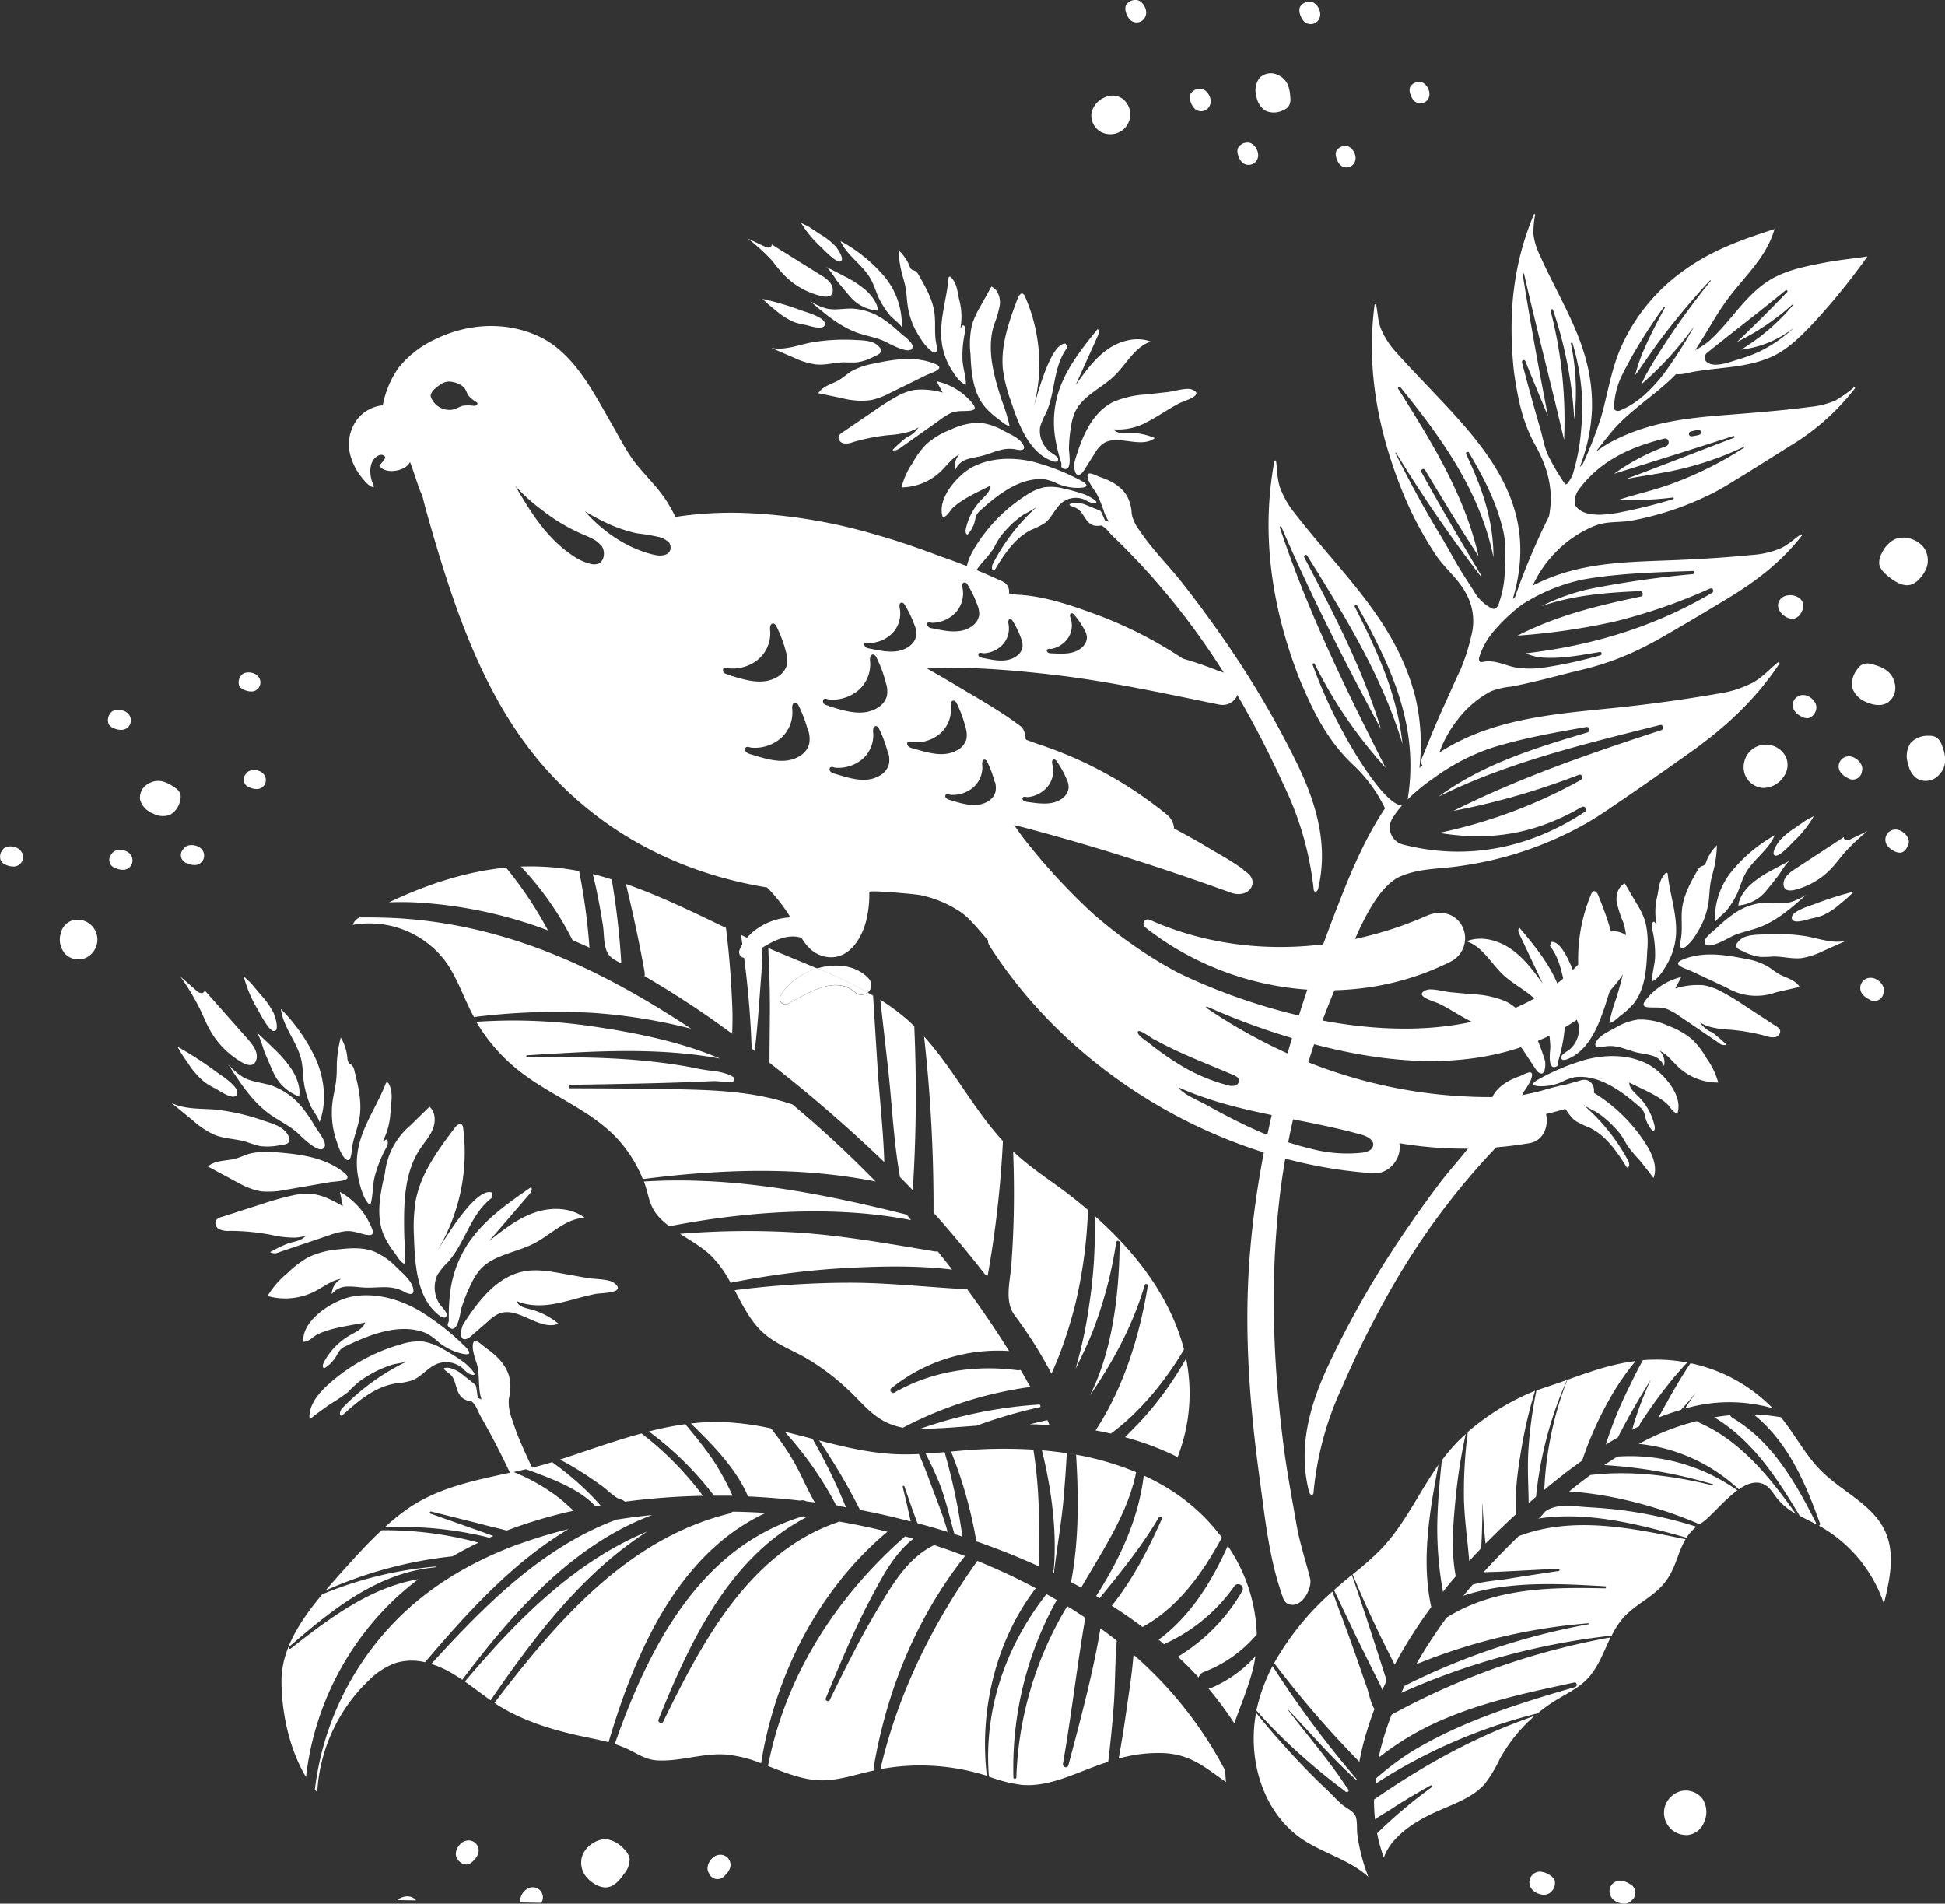 <svg xmlns="http://www.w3.org/2000/svg" viewBox="0 0 489.78 479.31"><rect x="0" y="0" width="489.78" height="479.31" fill="#333333" stroke="none"/><defs><style>.cls-1{fill:#fff}</style></defs><g id="圖層_2" data-name="圖層 2"><g id="object"><path class="cls-1" d="M186.6 235.46c.2 1.28.37 2.57.53 3.86a236.66 236.66 0 0 1 2.15 24.68l.77.59c.75-6.21 1.13-12.5 1.62-18.69.2-2.43.25-5.44.34-8q-2.79-1.26-5.57-2.56Zm40.04 60.91c1.08 1.09 2.16 2.2 3.22 3.31a381.52 381.52 0 0 0 .37-41.28c-.33-.32-.66-.65-1-1a53.89 53.89 0 0 0-7.55-5.69l1.92 17c1.04 9.23 1.4 18.53 3.04 27.66Zm9.63 10.28c4.07 4.63 8.07 9.44 11.91 14.41l.53.12a268.16 268.16 0 0 0 3.84-33.88c-7.43-8.08-12.49-18.19-19.85-26.33a385.05 385.05 0 0 1 2.38 44.4Zm19.12-16.49-.27-.27q.28 7.16.18 14.3t-.64 14.4c-.32 4.2-1.83 9.24 1 12.79a109.18 109.18 0 0 1 9.11 14.49c.75-1.72 1.5-3.44 2.14-5.11a114 114 0 0 0 3.88-12.48 120 120 0 0 0 3.18-23.62c-2-1.72-4.12-3.38-6.24-5-4.2-3.06-8.55-5.96-12.34-9.5Zm42.76 49.61c-.13-.51-.27-1-.42-1.52-3.71-12.56-12.08-23.25-22.1-32.12a121.76 121.76 0 0 1-1.36 22.42 111.7 111.7 0 0 1-3.45 16.14c1.56-3.17 3.11-6.34 4.39-9.64a105.09 105.09 0 0 0 5.86-22.26.44.44 0 0 1 .87 0c-.08 12.33-1.65 27.11-7.53 38.64 5.87-8.6 10.75-17.47 13.85-27.88.15-.51.84-.27.76.22-2 12.44-6.07 25.67-13.15 36.4 1.3.23 2.57.5 3.85.79 7.28-5.28 13.92-13.48 18.43-21.19Zm.52 2.28a84.12 84.12 0 0 1-11 15.31c-1.27 1.39-3 3.11-4.38 4.51a71.62 71.62 0 0 1 13.25 5 44.13 44.13 0 0 0 2.13-24.82Zm-149.4-121.97c.28 1.16.56 2.32.82 3.48q1 4.69 1.73 9.42c.28 1.82.18 3.69.63 5.48.62 2.48 1.89 3 4 4.11a192.34 192.34 0 0 0-2.41-21.14c-1.6-.5-3.21-1-4.84-1.36Zm35.16 34.32q-.26-7.6-1-15.19c-.19-1.86-.41-3.71-.62-5.57-8.3-4-16.57-8.05-25.21-11.07 1.75 7.13 3.41 14.91 4.7 22.08a3.23 3.23 0 0 1 0 1.12 236.44 236.44 0 0 1 22.07 14.52c.07-1.95.12-3.92.06-5.89Zm73.78 92.6c-.4-.7-.81-1.39-1.22-2.08a2.16 2.16 0 0 1-.93.06c-10.67-1.37-21.45.27-30.85 5.66-.65.37-1.38-.62-.77-1.09a42.73 42.73 0 0 1 29.66-9.38q-5-8-10.55-15.56c-9.92-.51-19.77-1.66-29.73-1.65a230 230 0 0 0-28.82 1.89c2.06 3.91 4 7.9 7.31 10.82 2.89 2.56 6.58 4.05 10 5.88a57.91 57.91 0 0 1 11.14 8.25c3.29 3 5.82 6.52 9.94 8.42a16.86 16.86 0 0 0 4 1.26 97 97 0 0 1 32.11-10.27c-.5-.74-.88-1.46-1.29-2.21Zm1.07 11.62c1.65 0 3.31.1 5 .21-.19-.46-.42-1-.54-1.25-1.12.23-2.97.67-4.46 1.04ZM105.16 227.25a111.8 111.8 0 0 1 30.43 6.13l2.4.88a97.42 97.42 0 0 0-10.56-15.81c-10.17 1-19.94 4.23-29.48 8.75 2.4-.09 4.8-.09 7.21.05Zm40.68-7.92a64 64 0 0 0-14.67-1.13 77.68 77.68 0 0 1 13 18.52c1.43.61 2.86 1.24 4.27 1.89a158.36 158.36 0 0 0-2.6-19.28Zm74.65 78.16a276.06 276.06 0 0 0-20.93-19.4c-8.84-3-17.48-3.54-26.76-3.78-9.75-.25-19.5-.25-29.25-.3a.44.44 0 0 1 0-.87c10.3-.17 20.6-.32 30.9-.71l5.31-.23c.72 0 4.54.37 4.87.08l.12-.11c1.28-1.37-4.05-2.43-4.77-2.47a54.74 54.74 0 0 1-6.06-1c-4.53-.84-9.11-1.41-13.7-1.8-9.13-.76-18.29-.78-27.43-.65-.37 0-.34-.53 0-.55 16.16-1 32.64-2.14 48.55.84-10.33-4.42-22.16-6.69-33.15-8.27a135.68 135.68 0 0 0-28.26-1A44.8 44.8 0 0 0 131.2 270c8.09 6.24 18.4 9.83 25 17.55a33.74 33.74 0 0 1 5.67 9.33c19.44-2.49 39.36-3.25 58.62.61Z"/><path class="cls-1" d="M126.59 235.83a119.15 119.15 0 0 0-25.59-4.58c-3.3-.2-7.12-.29-10.48-.24a3.27 3.27 0 0 0-1.7 1.87 24 24 0 0 1 23.11 8.84c3.07 4.09 4.63 9 7 13.57.14.26.29.51.43.78A168.63 168.63 0 0 1 149 255a138 138 0 0 1 25 4c-14.66-9.69-30.43-18.27-47.41-23.17Zm109.55 79.24a3 3 0 0 1-.79 0c-11.38-1.89-22.47-3.9-34-4.71a207.54 207.54 0 0 0-30.12.29c2.75 1.77 5.63 3.38 7.95 5.65a28.27 28.27 0 0 1 4.78 6.68 205.41 205.41 0 0 1 29.25-3.73c8.72-.45 17.76-.66 26.54.41-1.2-1.59-2.4-3.1-3.61-4.59Zm-6.83-7.88v-.17l-1-1.19c-21.67-5.43-43.74-9.74-66.16-8.34.13.38.27.75.38 1.12 1.08 3.47 1.15 5.67 4 8.44a23.29 23.29 0 0 0 2 1.7c19.3-3.75 41.37-5.35 60.78-1.56ZM262 354l-.18-.36a111.43 111.43 0 0 0-30.09 6.11c4.73 0 9.47-.45 14.2-.78a123.35 123.35 0 0 1 16.07-4.7 2.43 2.43 0 0 1 0-.27Zm-41-85c-.36-5.83-.78-12.43-1.14-18.33-.45-.27-.91-.53-1.37-.79a2.3 2.3 0 0 1-3.15 0c-5.12-4.48-12.16.39-16.9 2.84a1.41 1.41 0 0 1-1.95-1.87c1.69-3.28 5.32-5.83 9.31-7-4-1.7-8-3.31-12-5l-.32-.14c.08 2.57.21 5.64.29 8.11.22 6.93 0 13.85 0 20.78a363.75 363.75 0 0 1 28.91 25c-.23-7.95-1.17-15.76-1.68-23.6ZM467.1 97.78a59.21 59.21 0 0 1-16.4 14.53c-4.39 2.77-8.67 5.48-13.1 8.19-1.87 1.15-3.67 2.28-5.67 3.34a76.19 76.19 0 0 1-20.64 7.16c-3.33.69-6.43.08-9.78 1.42a28.72 28.72 0 0 0-9.41 6.25 30 30 0 0 0-6.16 8.81c.32-.18.64-.35 1-.51 11.68-5.75 23.87-5.43 36.29-6 6.2-.28 12-.65 18.1-1.26a21.94 21.94 0 0 0 6.93-1.6c1.94-.87 3.45-2.34 5.18-3.53.17-.12.43.1.29.28-5.15 6.59-11.38 11.42-18.49 15.71-4.92 3-9.7 5.83-14.65 8.7-2.09 1.22-4.11 2.38-6.32 3.49a70.7 70.7 0 0 1-15.88 5.87c-5.93 1.41-11.81 3.12-17.9 4.25a18.29 18.29 0 0 0-5.11 1.2 25.46 25.46 0 0 0-8.18 6.93 28.86 28.86 0 0 0-4.75 8.47c.39-.26.8-.52 1.21-.77 14-8.48 30.34-9.08 45.84-10.79 7.74-.86 15.36-1.93 23.06-3.26a27.87 27.87 0 0 0 8.76-2.75c2.41-1.31 4.24-3.38 6.35-5.11.21-.17.55.09.39.34-6 9-13.57 16-22.32 22.22-6.06 4.31-11.88 8.41-18 12.56-2.57 1.76-5.07 3.5-7.76 5.08a89 89 0 0 1-31.94 11c-5.2.83-10.41.53-15.35 2.65-7.9 3.35-13.34 20.85-16.51 28.35a196.22 196.22 0 0 0-10.85 34.12c-5.84 26.42-5.54 53.87-2.14 80.6.86 6.81 2.16 13.6 3.34 20.36.81 4.66 2.32 9 3.39 13.4.61 2.54-2.42 8.15-5.88 6.18a2.66 2.66 0 0 1-1-1.54c-3.47-9.59-4.49-20-5.88-30.12-2.33-17.09-3.71-34.39-2.73-51.64 1.88-32.82 11.63-65 23.56-95.14 2.93-7.4 6.3-15 10.77-21.69a36.6 36.6 0 0 0-8.35-11.27c-6-5.81-9.4-12.48-12.59-19.94-.73-1.7-1.31-3.24-1.91-4.92-5.94-16.62-8.22-33.86-5-51.31 0-.24.4-.2.43 0 .3 2.23.26 4.5 1 6.66a22.35 22.35 0 0 0 3.79 6.56c11.58 15.06 25.38 26.93 30.3 46.31a51.81 51.81 0 0 1 1 17.72l.76-.67c-.76-.71 0-2.08.42-3.09 1.48-3.71 3-7.43 4.71-11.22 1.4-3 2.94-6.64 4.56-10a52.11 52.11 0 0 0 2.88-9.5 14.21 14.21 0 0 0-1.49-9.24c-2-3.93-5.34-6.34-7.71-9.89a87.47 87.47 0 0 1-6.28-11.11c-.72-1.53-1.37-3-2-4.53-6.18-15.2-9.27-30.9-7.15-47.29 0-.22.36-.2.41 0 .44 2.07.4 4.09 1.25 6.1a20.35 20.35 0 0 0 3.9 5.94c16.7 18.72 37.58 34 29.26 61.93l.55-.43a171.39 171.39 0 0 1 8.56-20.34c1.27-6.43-.26-12.18-3.4-17.82s-4.26-11-5.22-17.15c-.22-1.4-.34-2.61-.45-3.93-1.09-13.09.19-25 5.27-37.13.07-.17.32-.07.3.09a25.26 25.26 0 0 0-.43 4.84 16.58 16.58 0 0 0 1.59 5.29c5.85 13.13 13.53 23.48 13.17 38.82a45.05 45.05 0 0 1-3.11 14.65c.27-.31.54-.61.82-.9a98.11 98.11 0 0 0 4.63-11.9c1.65-5.8 2.55-12.07 5.07-17.64a47.18 47.18 0 0 1 16.05-19.34c7-5 14.46-7.62 22.51-10.21-2.06 7.07-7.17 11.51-11.51 17.24-3.18 4.19-5.55 8.87-8.48 13.25a20.66 20.66 0 0 0 3.29-2.1c5.26-4.61 8.63-10.71 14.26-14.73 4.34-3.1 9.43-4.09 14.54-5.1 3.78-.74 7.5-1.11 11.29-1.65a168.08 168.08 0 0 1-13.83 17c-3.14 3.3-6.42 6.61-10.7 8.43-6.19 2.65-12.86 2.45-19.47 3.64-1 .19-3.09.81-4.14.51-4.4 4.54-10.15 8.14-14.6 12.7-2.09 2.15-3.84 4.61-5.71 6.95a28.72 28.72 0 0 1 4.77-3c10.65-5.37 21.48-5.79 32.94-6.72 5.71-.47 10.88-.93 16.45-1.66a20.21 20.21 0 0 0 6.25-1.61 30.5 30.5 0 0 0 4.61-3.27c.18-.13.4.06.28.23Zm-37.24-6.56c1.9 1.41 5.53 0 7.5-.6a41.7 41.7 0 0 0 5.24-1.89 34.23 34.23 0 0 0 8.9-6s0-.07-.05 0a26 26 0 0 1-13 5.3 52.76 52.76 0 0 0 13-11.15c.11-.12-.06-.25-.18-.14a60.21 60.21 0 0 1-13.86 9.36q6.45-6.12 12.6-12.54a.29.29 0 0 0-.4-.43c-6.45 5.3-13.17 10.42-19.64 15.64a1.51 1.51 0 0 0-.11 2.45Zm-23.4 11.63c0 .13 0 .19.1.26a1.21 1.21 0 0 0 1.48.19c4.51-1.8 8.16-5.6 11-9.26a118.55 118.55 0 0 0 7.45-11.61s0-.06-.05 0a85 85 0 0 1-13.14 14.35c.39-.83.82-1.76 1.26-2.55 1.61-2.88 3.41-5.74 5.19-8.45a190.47 190.47 0 0 1 11-15c.11-.13-.07-.27-.18-.14a188.5 188.5 0 0 0-12.31 14.7c-1.87 2.49-3.68 5.16-5.48 7.74-.3.44-.65.92-1 1.34a44.54 44.54 0 0 1 1.68-5.17c1.68-4.07 3.72-7.9 5.78-11.78a.15.15 0 0 0-.25-.16 135.32 135.32 0 0 0-7.89 12.17c-1.09 2-2.29 4.1-3.17 6.14a20.08 20.08 0 0 0-1.48 6.71 2.26 2.26 0 0 0 .01.52ZM360.89 196a46 46 0 0 0-6.43 5.3c3-18.18-4-33.3-12.73-48.86-.23-.41-.76 0-.56.38 5.67 11.11 10.68 22 12 34.49-5.16-17.09-14.6-32.35-24-47.41-.3-.48-1 0-.71.49 7.37 14 14.68 28.07 19.31 43.23-9-16.71-17.59-33.52-25.08-50.94a.21.21 0 1 0-.4.13c6.95 21 16.65 40.83 26.63 60.51a115.7 115.7 0 0 1-17.87-26.17.28.28 0 0 0-.5.24 125.47 125.47 0 0 0 9.78 20.74c1.29 2.2 8.51 14.41 12.7 14.69a24.74 24.74 0 0 0-2.34 3.13 5.56 5.56 0 0 0-.55 1.19 4.42 4.42 0 0 0 3.19 5.51c16.2 4.16 32 .87 45.76-8.25.83-.55 0-1.67-.87-1.17-11.54 6.69-22.67 8.63-35.85 6.48A126.93 126.93 0 0 0 398 196.42c.78-.44.41-1.67-.49-1.32a181.17 181.17 0 0 1-31.5 9.06c16.82-8.44 34.5-14.51 52.35-20.33.74-.24.44-1.49-.3-1.3-19 4.79-38.15 9.31-55.84 18.06 11.43-8.33 24.19-12.19 37.56-16.19a.7.7 0 0 0-.3-1.36c-8.25 1.46-16.09 2.8-24.21 5.36a54.64 54.64 0 0 0-14.38 7.6Zm10.29-47.08a10.86 10.86 0 0 0 4.4 4.23 1.11 1.11 0 0 0 .75.15c.89-.23 1.17-1.54 1.38-2.24a25.14 25.14 0 0 0 1.18-6.31c.09-3.74.46-7.57-.37-11.13-1.7-7.27-4.91-13.38-8.64-19.7-.21-.36-.89 0-.71.37 4 8.46 6.91 16.6 6.9 26.05-3.32-16.54-13-30-23.44-42.84-.25-.3-.76.05-.56.38 8.4 13.34 16.7 26.6 20.24 42.15-4.69-7.13-9.1-14.47-13.5-21.77-.28-.46-1.2 0-.94.5 4.87 8.84 10 17.54 15.16 26.2v.35A347.47 347.47 0 0 1 351.55 114c-.05-.09-.22 0-.17.09 3.44 6.87 7 13.56 11 20.15 2 3.23 3.78 6.73 5.81 10 .99 1.56 1.97 3.08 2.99 4.64Zm14.22 2.05a18 18 0 0 0-3.1 2 45.34 45.34 0 0 0-6.2 6 19 19 0 0 0-3.57 6.38c-.15.49-.21 1 .21 1.31.22.15.41 0 .69 0a9.67 9.67 0 0 1 1-.14c2.61-.14 4.9 1.15 7.38 1.57a23.89 23.89 0 0 0 7.36-.06A113.19 113.19 0 0 0 403 165c.5-.13.36-.92-.13-.84-5 .84-10.16 1.86-15.25 1.34a15.36 15.36 0 0 1-3.48-1c16.74-1.91 32.51-6.67 47-15.24a.6.6 0 0 0-.51-1.08 139.91 139.91 0 0 1-24.05 8.33 166.67 166.67 0 0 1-24.46 3.54c10.05-5.11 20.12-7.54 31.06-9.84.86-.18.55-1.4-.24-1.37-8.48.38-16.72 1-24.8 3.81a51.09 51.09 0 0 1 12.27-4.38 251.52 251.52 0 0 1 25.94-3.72.4.4 0 0 0 0-.79c-9.29.36-18.31.52-27.59 2.13a45.89 45.89 0 0 0-13.36 5.04Zm40.54-41.11a13 13 0 0 0 1.9-.37c.73-.18.63-1.33-.13-1.23a13.16 13.16 0 0 0-1.91.37c-.72.15-.62 1.29.14 1.19Zm-29.61 8.59a51.51 51.51 0 0 0 1.68-8.64c.16-1.7.29-3.26.42-5a42.82 42.82 0 0 0-.08-5.43A59.39 59.39 0 0 0 396 86.44a.21.21 0 0 0-.41.11 58.75 58.75 0 0 1 .83 19 103.72 103.72 0 0 0-5.33-27.47c-.14-.44-.72-.18-.61.26a109.52 109.52 0 0 1 3.38 32.41C390.63 96.84 387 83 383.79 69c-.05-.24-.4-.2-.36 0 1.88 12 4.06 23.88 6.37 35.77-1.9-4.6-3.85-9.21-5.69-13.83-.23-.57-1-.22-.84.35 1.42 5.5 2.93 10.93 4.53 16.42.69 2.36 1.05 4.83 2.14 7.14a59.76 59.76 0 0 0 4 6.81c.09.13.2.27.36.28a.45.45 0 0 0 .35-.18 7.57 7.57 0 0 0 1.68-3.35Zm42.8-5.94A80 80 0 0 1 418.8 119c-3.16.6-6.46 1-9.62 1.7 9.17-3.41 18.31-7 27.45-10.48.31-.12.11-.53-.19-.43-9.95 3.23-20 6.37-30 9.5a53.75 53.75 0 0 1 13.09-6.94c1.08-.4.81-2.23-.47-1.92-8.55 2.13-16.12 5.57-21.5 12.83a5.26 5.26 0 0 0-1 3.3 1.59 1.59 0 0 0 .35 1c2.23 2.86 7.74 2 10.47 1.56a135.83 135.83 0 0 0 13.87-3.42.22.22 0 1 0-.06-.43 82.34 82.34 0 0 1-13.6.58c4.5-1.46 9.17-2.47 13.59-4.13a91.05 91.05 0 0 0 18-9c.17-.14.06-.31-.05-.25Zm-70.5 264.01c.05 5.55.9 11 1.34 16.51q1.47-1.62 3-3.2c.24-3.72.33-7.47.3-11.18h.05c.16 3.34.39 6.7.76 10q3.78-3.85 7.73-7.46a1.13 1.13 0 0 1-.05-.32c-.36-5.59.56-11.51 1.51-17a111.45 111.45 0 0 1 3.29-13.7 61.18 61.18 0 0 0-16.95 10.38 117.92 117.92 0 0 0-.98 15.97Z"/><path class="cls-1" d="M361.92 384.05a89.68 89.68 0 0 0 1.44 16.74c1-1.32 2.11-2.61 3.2-3.89v-.14c-1.26-6.54-.59-13.79.07-20.36a132.93 132.93 0 0 1 2.47-15.35l.45-.39c-.93.82-1.82 1.65-2.64 2.49a47 47 0 0 0-4.63 5.64l.8-1.11c-.59 5.44-1.08 10.9-1.16 16.37Zm-10.71 35.09a118.16 118.16 0 0 1 9.2-14.51c-2.56-11.59-.44-24.12 1.81-35.81-4.93 7-8.51 15-14.45 21.23a77.94 77.94 0 0 1-7.27 6.42l.11-.09c3.19 7.74 6.78 15.32 10.6 22.76Zm-8.9 24.45a69.14 69.14 0 0 1 1.8-7.42q.9-3 2-5.87c-1-1.59-1.35-3.8-1.92-5.45-1.09-3.12-2.15-6.24-3.25-9.35-1.75-4.94-3.6-9.86-5.43-14.77a69.06 69.06 0 0 0-14.65 18 253.13 253.13 0 0 0 21.45 24.86Zm3.43-22.97c.61 1.24 1.23 2.47 1.85 3.7.09.18.28.65.5 1.2q.42-.94.87-1.89a1.75 1.75 0 0 1 .13-.75c-2.81-8.8-5.64-17.61-8.66-26.35l-1.91 1.58c-.88.73-1.74 1.48-2.59 2.24q2.85 6 5.68 11.94c1.39 2.8 2.74 5.56 4.13 8.33Zm-17.45 21.91q3.85 3.41 7.94 6.56c.72.55 1.48 1.16 2.23 1.67.26.18.33.47.73.42 1-.13-.08-1.16-.32-1.53-.63-.95-1.27-1.88-1.92-2.81-1.32-1.86-2.69-3.67-4.09-5.47-2.79-3.6-5.68-7.11-8.45-10.72 0 0 0-.11.08-.07 5.61 5.86 11 12.2 17.07 17.61l.06-.08v-.16a255.32 255.32 0 0 1-21.16-28.46 44.25 44.25 0 0 0-3.88 10.31c-.07.3-.13.6-.19.89a135.57 135.57 0 0 0 11.9 11.84ZM384.88 365c-.29 4.52 0 9 .06 13.46l1.85-1.6a96.53 96.53 0 0 1 7.82-29.47h.08a86.12 86.12 0 0 0-5.81 27.74l.39-.32c2.86-2.38 5.94-4.78 9.19-7.08 0-.1 0-.19.07-.3a87.06 87.06 0 0 1 8.12-17.45 65.55 65.55 0 0 1 5.21-7.28c-8 .95-14.66 4-23.09 6.75-.69.22-1.38.48-2.07.75l.19-.08a110.12 110.12 0 0 0-2.01 14.88Zm19.47-1.24c1-.63 2-1.25 3.07-1.84 2.51-5 5.35-9.81 8.31-14.59A84.81 84.81 0 0 0 411 360c.6-.31 1.21-.62 1.82-.91a1.75 1.75 0 0 1 .27-.75 128.61 128.61 0 0 1 8-11c1.21-1.47 2.47-2.88 3.76-4.27a39.44 39.44 0 0 0-5.29-.67 43.26 43.26 0 0 0-5.83.06c-1.61 2.83-3 5.79-4.44 8.76a103.26 103.26 0 0 0-4.94 12.54Zm2.91 2.99c-1.1.69-2.19 1.41-3.27 2.14a121.4 121.4 0 0 1 27.32 4.82.15.15 0 0 1-.09.28c-9.89-2.43-20.58-3.82-30.75-2.59a142.25 142.25 0 0 0-5.32 4.12l.76.05a90.17 90.17 0 0 1 11.1 1.59 109 109 0 0 1 20.99 6.62l.49-.34c2.25-1.5 5.57-5.67 9-8.18a46.62 46.62 0 0 0-30.23-8.51Zm2.11 13.61c-3.24-.44-6.49-.7-9.75-.89s-7-1-10.15.83c-.69.4-1.55 1.94-2.28 2.06 12.54-1.93 25.25 1.35 37.49 4.8l-.06.1a12.69 12.69 0 0 1 2.55-2.87 107.15 107.15 0 0 0-17.8-4.03Z"/><path class="cls-1" d="M428 358.26a1.68 1.68 0 0 1-.64-.46 60.36 60.36 0 0 0-11.23 4c-1.16.56-2.31 1.14-3.44 1.75A43.3 43.3 0 0 1 437.86 375c2.31-1.58 4.66-2.36 6.78-1 1.27.8 2 2.21 2.94 3.38a15.92 15.92 0 0 0 4.63 3.76c-6.54-9.14-13.75-18.25-24.21-22.88Zm-86.65 99.01c-.53-1.31-2.5-2.1-3.5-3-1.38-1.26-2.63-2.64-4-3.92-2.29-2.16-4.53-4.4-6.69-6.69-3.78-4-7.41-8.11-10.85-12.4 0-.19.07-.39.11-.58-2.55 12.4 1.74 26.58 12.68 33.14 5.23 3.13 11.07 4.73 15.47 8.73a46.93 46.93 0 0 1-2.76-10.55c-.2-1.4.06-3.46-.46-4.73Z"/><path class="cls-1" d="M474.74 385.64c-3.08-6.84-10.88-10-16.19-15.34-3.83-3.83-6.35-8.76-9.73-13a40.54 40.54 0 0 0-23.12-14.07c-2.95 4.38-5.55 9.09-8.06 13.7 1.87-.74 3.76-1.4 5.66-1.94a96.44 96.44 0 0 0 7-8.51 100.67 100.67 0 0 0-6 8.19 39.75 39.75 0 0 1 22.13-.07c.7.73 1.36 1.47 2 2.25a46.1 46.1 0 0 0-6.83-.7c8.6 6.86 13 17.15 16.69 27.41a.44.44 0 0 1-.27.57l-.52-.29c-5.14-10.2-11.07-20.78-21.17-26.81a1.73 1.73 0 0 1-.66-.69c-1.33.12-2.67.3-4 .52 9.61 5.74 15.81 15.3 21.51 24.78-.33-.18-.66-.36-1-.55 1.94 1.12 4 2.05 6 3.13a35.29 35.29 0 0 1 16.2 19.55c1.49-5.97 2.89-12.5.36-18.13Zm-92.32 1.13c-3.06 2.93-6 6-8.86 9.09 1.47-.08 2.94-.08 4.36-.15 4.85-.23 9.69-.49 14.53-.75.34 0 .37.53.05.58-4.31.65-8.63 1.29-12.93 2-2.76.43-5.95.58-8.74 1.46-.79.91-1.56 1.84-2.32 2.78 11.35-3.81 23.88-3.05 35.7-2.39a.27.27 0 0 1 0 .53c-13.79-.32-27.84-.18-39.92 7.35l-.39.53a126.45 126.45 0 0 0-7.3 11.25 144.75 144.75 0 0 1 43.4-10.34c.15 0 .2.21.05.24a170.75 170.75 0 0 0-46.33 15.5c-.29.59-.59 1.19-.87 1.8a177.25 177.25 0 0 1 53-14.43 21 21 0 0 1 3.06-4.66c2.77-3 6.76-4.8 9.55-7.81 3.55-3.85 3.75-8.07 6-11.78-13.74-2.93-28.53-5.92-42.04-.8ZM346 453.09a43.94 43.94 0 0 0 .25 5c1.51-1.12 3.27-2 4.69-3 3-1.95 6.14-3.79 9.3-5.55.26-.15.53.26.29.44a124 124 0 0 0-13.76 11.6 39.93 39.93 0 0 0 1.7 6.13 13.25 13.25 0 0 1 2.62-4.35c3-3.39 7.11-5.68 11.3-7.52s8.66-3.39 11.58-6.8a34.66 34.66 0 0 0 3.72-6.2 40.11 40.11 0 0 1 8.72-10.79c-14.65 5.03-27.85 12.35-40.41 21.04Z"/><path class="cls-1" d="M350.44 431.72a69.87 69.87 0 0 0-3.3 10.86 70.7 70.7 0 0 1 18.36-10.5c9.89-4 20.48-6.19 30.88-8.44.74-.16.95.94.23 1.15-9.92 2.88-19.77 5.88-29.24 10.07a103.94 103.94 0 0 0-12.12 6.31 73.68 73.68 0 0 0-8.84 6.68 1.52 1.52 0 0 1-.05 1.27A135.64 135.64 0 0 1 387 431.45a.19.19 0 0 1 .13 0 40.92 40.92 0 0 1 4.69-3.37c2.61-1.6 5.44-2.93 7.6-5.07 3-2.94 4.32-7 6.15-10.74a181.78 181.78 0 0 0-55.13 19.45ZM86.17 354.58c-.55.58-.9 1.81-.11 1.92 3.94-3.59 8.22-7.29 13.48-8.15a20.84 20.84 0 0 0 4.25-.79c2.32-.9 3.89-3.17 6.19-4.13a6.39 6.39 0 0 1 6.7 1.23 5.29 5.29 0 0 0 1.56 1.28c3.21 1.24-.8-2.5-1.34-2.9a53.11 53.11 0 0 0-5.3-3.35 14.45 14.45 0 0 0-5-1.9 14.44 14.44 0 0 0-5.67.69 46.05 46.05 0 0 0-18.33 10.17c-2.53 2.3-5 5.31-4.64 8.71q2.56-2 5.21-3.84a49.88 49.88 0 0 0 4.45-3 28.17 28.17 0 0 1 3-2.8 36.35 36.35 0 0 1 3.78-2.31 28.77 28.77 0 0 1 4.26-1.77c1.27-.4 3-.43 4.12-1a56.51 56.51 0 0 0-16.61 11.94Zm31.22-40.72a28.86 28.86 0 0 0-4.12 12.36 46.74 46.74 0 0 0-.24 6.23c0 .7-.67 1 0 1.69 2.28 2.07 2.91-3.95 3.17-4.78a40.71 40.71 0 0 1 2.59-6.39 15.14 15.14 0 0 1 2-3.17c3.37-3.9 9.16-4.38 13.74-6.75 4.27-2.22 7.92-6.29 12.74-6.41-3.56-2.7-8.58-2.76-12.8-1.27s-7.8 4.31-11.3 7.09q5.05-5.85 10.09-11.71c.45-.52.91-1.3.47-1.83-6.1 4.22-12.41 8.61-16.34 14.94Z"/><path class="cls-1" d="M132.09 320.08c-6.88 1.23-11.62 7.43-15.41 13.3-.39.6-1.1 3.4 0 3.75.73.25 1.48-.3 2.06-.81l4.26-3.72a9.74 9.74 0 0 1 2.72-1.88c4.84-1.88 10.09 4.48 14.92 2.57a18.4 18.4 0 0 0-7.32-3.7c-1.28-.32-2.84-.72-3.2-2 3.13 1.36 6.7 1.24 10 .6s6.58-1.78 9.92-2.42c1.39-.26 8-.14 4.57-2.77-1.27-1-5.09-.93-6.69-1.22l-6.37-1.14c-3.12-.56-6.33-1.12-9.46-.56Zm-43.8 16.02a17 17 0 0 0-6.74 6.9c-.27.51-.43 1.27.07 1.53a8.68 8.68 0 0 0 3.12-3.19 7.5 7.5 0 0 1 1-1.52 4.83 4.83 0 0 1 1.47-.95c5.87-2.83 13.66-5.95 20.15-3.18a14.62 14.62 0 0 1 3.09 2.25 14.74 14.74 0 0 0 5.32 2.74c2.93.79 3.08 0 1-2a62.3 62.3 0 0 0-11.43-8.83c-5.16-2.91-11.26-4.55-17.06-3.32-4.55 1-12.28 5.79-11.92 11.32 1.61-.06 2.29-1.23 3.58-1.87 3.43-1.7 8.23-2.22 12-3-.56 1.57-2.24 2.33-3.65 3.12Zm15.96-24.71c.19 6.11.58 14.57 5.47 19.05.56.52 2.3 2.17 2.76.77.27-.79-1.48-2.37-1.86-3a7.68 7.68 0 0 1-.45-7.26 19.88 19.88 0 0 1 2.73-3.29c4.42-5.08 5.55-12 11.11-16.18 0 0-.08-1.13-.1-1.2-4-1.58-11.84 11.66-13.7 14.49a47.87 47.87 0 0 0 6.42-30.77 1.34 1.34 0 0 0-.33-.83c-.53-.45-1.29.15-1.71.71-4.24 5.61-8.6 11.5-9.91 18.41a42.58 42.58 0 0 0-.43 9.1Z"/><path class="cls-1" d="M85.89 322a4.51 4.51 0 0 0-2.36 3.84 5 5 0 0 1 4.09-1.91c1.56-.07 3.12.25 4.68.27 3.53.06 6.28-.71 9.51 1.06 1.49.81 2.79.89 2.14-1.21-.59-1.89-2.7-3.6-4.07-4.95a17.24 17.24 0 0 0-5.71-4c-2.75-1.06-5.81-.89-8.73-.56a22.15 22.15 0 0 0-7.8 2 25.88 25.88 0 0 0-5.33 4.07 21.61 21.61 0 0 0-4.93 5.7A16.42 16.42 0 0 0 80 324.75c1.91-1.05 3.72-2.46 5.89-2.75Zm10.76-11a21.09 21.09 0 0 0 2.63 4.3c.65.87 1.55 2.56 2.57 2.89.35-2.39 0-5.09-.06-7.51-.12-7.32-.11-15.15 3.91-21.27 1.12-1.7 2.53-3.23 3.29-5.11s.7-4.32-.84-5.64l-4.76 4.66a18.43 18.43 0 0 0-6.46 12.09c-1.19 5.15-2.35 10.71-.28 15.59Zm-22.3.61a13.27 13.27 0 0 0 2.65-.47c-1 1.15-2.69 1.47-4.15 1.8a38.18 38.18 0 0 0-4.85 2.32 2.39 2.39 0 0 0 2.31 0L82.93 311a18.5 18.5 0 0 1 3.93-1c2-.22 3.41.5 5.26.87 2.25.45 2-.69 1.18-2.39a18.21 18.21 0 0 0-7.71-8.38c.25 1.2.49 2.4.74 3.6-2.38-1.35-4.85-2.72-7.57-3.05a16.47 16.47 0 0 0-5.23.37 73 73 0 0 0-7.39 2.08l-10.39 3.34a2.42 2.42 0 0 0-1.31.74 1.7 1.7 0 0 0 .75 2.3 5.31 5.31 0 0 0 2.66.43 56.28 56.28 0 0 1 10.44 1 26.5 26.5 0 0 0 6.06.7Zm16.04-14.27c.44 1.78 1.27 5 2.85 6.11.72-2.15.52-4.9 1.12-7.2a31.32 31.32 0 0 1 2.89-7.25c.38-.69.69-1.75 0-2.11l-.91.61a18.27 18.27 0 0 0 2-7.66c.12-2.44.76-4.48-.38-6.86-.11-.24-.34-.52-.59-.42s-.21.21-.27.36c-2.07 5.36-5.63 10.24-6.83 15.95a19.08 19.08 0 0 0 .12 8.47ZM66.14 300a22 22 0 0 0 6-.46L83 297.67c2-.33 6.5-.17 3.52-2.52-4.74-3.75-11-4.54-16.8-5a19.59 19.59 0 0 0-6.75.3c-1.31.37-2.53 1-3.84 1.32-2.31.59-5 .33-6.78 1.94l6 3.22c2.42 1.37 4.98 2.74 7.79 3.07Zm20.59-8.46c1.4 1.52 1.7-.31 1.83-1.78.25-2.9 1.54-5.63 2-8.51.6-3.9-.36-7.85-1.32-11.68a2.73 2.73 0 0 0-.66-1.4 7.34 7.34 0 0 1-.76-.59 2.2 2.2 0 0 1-.34-1.22 12.56 12.56 0 0 0-1.67-5.15 31.75 31.75 0 0 0-1 6.57c0 1.34 0 2.69-.14 4-.17 1.83-.66 3.63-.91 5.45a21.86 21.86 0 0 0 .84 9.64c.5 1.46 1.1 3.53 2.13 4.67ZM76.21 279a17.53 17.53 0 0 0-7.75-5.65c-2.31-.76-4.85-.89-7-2a15.8 15.8 0 0 1-4-3.39c3 4.7 6.11 9.51 10.66 12.72 2.08 1.47 4.41 2.58 6.37 4.2 1 .81 6.24 6.47 7.28 3.8.46-1.18-1.69-3.83-2.27-4.79a37.52 37.52 0 0 0-3.29-4.89Zm-11.74-19.23c1 1 1.68 4 2.24 5.35.76 1.78 1.52 3.57 2.32 5.33a11.62 11.62 0 0 0 6.29 5.64c.43-2.21-.6-4.77-1.74-6.64a29.54 29.54 0 0 0-4.58-5.37c-1.47-1.46-3-2.9-4.53-4.31ZM76.58 273a24.36 24.36 0 0 0 1.64 5.48c.31.71 2.44 3.72 2.22 4.17 1.88-5 1.3-10.64-.72-15.56a43.65 43.65 0 0 0-9-13.05c.57 4.61 4.14 8.33 5.16 12.87.43 1.94.37 4.02.7 6.09ZM62 287.5a34.62 34.62 0 0 0 3.42 1.06 14.89 14.89 0 0 0 5-.2c1.06-.16 2.29-.2 2.48-1.19a3.33 3.33 0 0 0-.8-2c-1.21-1.6-3.6-2.31-5.41-2.9a55.22 55.22 0 0 0-12.39-2.89c-3.79-.32-7.8 0-11.17-1.72l5.5 4.51a21 21 0 0 0 5.47 3.6c2.51 1 5.3.95 7.9 1.73Zm-10.5-15.05a18.86 18.86 0 0 0 2.81 1.66c1 .53 4.95 3.4 5.44 1.2.39-1.75-4-4.51-5.23-5.4a89.65 89.65 0 0 0-9.85-6.39 40.85 40.85 0 0 0 2.69 4.19 19.81 19.81 0 0 0 4.14 4.74Zm.98-13.81a21.54 21.54 0 0 0 8.64 8.95c1.43.77 3 1 3.46-.92s-1.1-3.81-2.27-5.14l-10.77-12.18a.81.81 0 0 1-1 .67 2.29 2.29 0 0 1-1.13-.66l-4-3.5a58.19 58.19 0 0 1 4.6 7.54c.92 1.73 1.58 3.54 2.47 5.24Zm16.44.96c1.54.13.4-3.62 0-4.49a19.84 19.84 0 0 0-3.13-4.5c-.84-1-1.71-2-2.53-3-.15-.19-1.87-1.75-1.89-1.81a30.69 30.69 0 0 0 3.49 8.3c.59 1.03 2.77 5.39 4.06 5.5Zm207.99 142.81c5.34-6.62 10.58-13 14.89-20.36.28-.5 1-.06.74.44-3.35 7.57-7.36 15.3-12.58 21.8q4 2.55 7.74 5.36c9.09-5 15.11-13.56 20-22.52a48.57 48.57 0 0 0-12.77-11.87 57.62 57.62 0 0 0-6.91-3.74c-1.33 10.89-6 21-12 30.34.28.14.59.36.89.55Zm-7.21-4.06c.86.45 1.71.91 2.56 1.38 5.33-9.26 11.71-18.55 13.84-29.05a73.47 73.47 0 0 0-17.34-4.77l2.21.37c.66 10.72.73 21.65-1.27 32.07Zm-4.33-3.35a1.94 1.94 0 0 1-.34 1l.35.17c.75-6.47 1.95-12.9 2.49-19.41.3-3.61.57-7.23.76-10.86-2.07-.31-4.16-.56-6.26-.73 2.38 9.7 3.8 20.05 3 29.83Zm-3.83-.65c.28-10 .24-19.58-1.32-29.35a122.72 122.72 0 0 0-17.26.18c-1.16.09-2.31.2-3.47.3a110.8 110.8 0 0 1 6.37 22.6c5.28 1.84 10.54 3.92 15.68 6.27Zm30.22 18.5c.47.38.93.77 1.39 1.16a2 2 0 0 1 .41-.25 43 43 0 0 0 17.32-14.47 1.18 1.18 0 0 1 2 1.2 46.28 46.28 0 0 1-16.26 16.63c1.8 1.68 3.54 3.43 5.2 5.24a2.27 2.27 0 0 1 1.47-1.43 32.73 32.73 0 0 0 13.19-9.41 41.62 41.62 0 0 0-7.31-22.29c-4.09 9.08-9.34 17.64-17.41 23.62Zm-80.39-33.63 1.66.29a149.26 149.26 0 0 0-8.42-17.24c-2.32-.6-4.64-1.21-7-1.76A88.1 88.1 0 0 1 210.56 379a1.71 1.71 0 0 1 .81.22Zm5.2.95c2.2.43 4.39.88 6.58 1.38s4.11 1 6.18 1.52c-.62-2.92-1.32-5.81-2-8.71a.22.22 0 0 1 .42-.11c1.07 3.1 2.13 6.2 3.29 9.27q3.77 1 7.58 2.18c-1.08-4.18-2.85-8.23-4.3-12.26q-1.35-3.72-2.93-7.34c-1.76.09-3.52.12-5.28.06-6.82-.23-13.44-1.81-20-3.51h.12a153.62 153.62 0 0 1 10.34 17.52Zm-28.21-3.39q6.58.3 13.15 1.05a1.87 1.87 0 0 1 1.49.17l2.19.29c-2-3.41-3.52-7.27-5.51-10.63a67.59 67.59 0 0 0-5.54-8 68.12 68.12 0 0 0-12.66-1.62 57.14 57.14 0 0 0-7.52.37c5.56 5.42 11.36 11.28 14.4 18.37Zm47.86-4.13c1.87 4.4 2.79 9 4.12 13.59l2 .65a149.6 149.6 0 0 0-4.48-21.26c-1.59.14-3.18.27-4.77.38 1.14 2.17 2.18 4.39 3.13 6.64ZM305 425a3 3 0 0 1-.66.18 86.85 86.85 0 0 1 6.49 8.75c1.49-4.33 3.36-8.63 4.56-13.21a32.52 32.52 0 0 0 .91-5c0 .44-.1.87-.16 1.3A31.77 31.77 0 0 1 305 425Zm-44.19-25.12a156.9 156.9 0 0 0-14.69-6.88c-11.3 15.83-20 33.43-24.41 52.44a55.36 55.36 0 0 1 25.91 1.4l.88.27c-1.93-16.47 2.21-33.95 12.31-47.23Zm-68.02-18.95q-4.17-.27-8.36-.33a2.2 2.2 0 0 1-1 .54c-25.75 6.46-43.48 27.41-58.92 47.62l.8.54c7 4.39 15 6.61 22.93 8.24 1.8.37 3.41.7 5 1.13 6.68-22.58 17.5-47.53 39.55-57.74Z"/><path class="cls-1" d="M223.47 385.66q-6-1.5-12.19-2.56a2.57 2.57 0 0 1-.41.19C188.5 391 176.73 413.61 167 433.5c-.32.66-1.46.17-1.19-.51 8-19.86 17.92-41 37.45-51.08l-1.06-.14c-26.14 7.85-38.95 33.32-47.4 57.36a26.48 26.48 0 0 1 3.6 1.44c2.52 1.22 4.28 2.53 7.23 2.68 5.64.28 11.26-1.83 16.89-1.5a31.56 31.56 0 0 1 9.18 2.24h-.05c3.54-22.25 14.49-43.83 31.82-58.33Zm57.75 27.43q-2-1.59-4.11-3.1c-1.94 11.61-5.07 23.12-8.07 34.47-.24.91-1.52.5-1.37-.39 2.13-12.2 3.52-24.54 5.62-36.74-.36-.24-.71-.49-1.07-.72-1.15-.75-2.31-1.48-3.48-2.2a89 89 0 0 0-12.81 43.1.37.37 0 0 1-.74 0 86.89 86.89 0 0 1 10.92-44.66c-.86-.5-1.73-1-2.6-1.48-10.29 13.17-15.84 29.1-14.49 45.95a37.72 37.72 0 0 0 8.24 2.08c6.16.54 12.1-2.25 17.93-4.45 1.27-.48 2.57-.94 3.87-1.35.59-4.9 1.08-9.8 1.44-14.72.35-5.25.26-10.57.72-15.79ZM179.8 376.6h4.66a66.74 66.74 0 0 0-5-9.13c-2.13-3.09-4.49-6-6.9-8.88a83.26 83.26 0 0 0-9.18 1.83 81.9 81.9 0 0 1 16.42 16.18Zm105.63 40.02c-.33 4.32-1 8.67-1.62 12.9q-.92 6.66-2.11 13.27a35.94 35.94 0 0 1 11.82-1.35c6.66.47 10.16 3.79 15.22 7.24a24.91 24.91 0 0 1-.19-2.83 100.57 100.57 0 0 0-23.12-29.23Zm-154.28-53.35a63 63 0 0 1-2.25-6.06 11.63 11.63 0 0 1-.77-5 11.63 11.63 0 0 0 .17-5.31c-.72-3.11-3.14-5.55-5.76-7.37-1.44-1-3.8-3.82-3.45.26a21.12 21.12 0 0 0 1 3.61c.58 2.08.44 4.29.65 6.44a12 12 0 0 0 .5 2.5h-.08a3.48 3.48 0 0 0-.69-.29.41.41 0 0 0-.15 0c-.1-.94-.23-1.86-.4-2.79a1.34 1.34 0 0 0-.15-.48 1.48 1.48 0 0 0-.33-.33l-3.18-2.53a8.23 8.23 0 0 0-3-1.49c-.31-.08-2-.2-1.29.47.43.4.94.73 1.39 1.13 1.8 1.6 1.17 4.76 3.42 6.19a4.88 4.88 0 0 0 2 .65c1.13.91 1.62 2.62 2.31 3.84q1.27 2.22 2.49 4.49 2.42 4.5 4.6 9.13c.07.16.14.33.22.49-9.26 2-18.61 3.88-26.36 9.49a64.48 64.48 0 0 0-5.21 4.26 90.85 90.85 0 0 1 25.76 2.43.9.9 0 0 1 .45.25l1.19-.52-2.9-1.06-12.9-4.56a.28.28 0 0 1 .16-.54l10.72 2.69c1.89.48 3.78 1 5.68 1.43.23.05 1.54.38 2.63.67a120.24 120.24 0 0 1 16.83-5c-1.41-1.23-2.75-2.56-4.26-3.66a50.32 50.32 0 0 0-7-4.32c-1.25-.64-2.54-1.21-3.84-1.74l3.09-.7c.53.17 1 .35 1.56.55 5.23 1.95 11.78 4.43 15.7 8.51a2.61 2.61 0 0 1 .22.27l1.3-.23a.52.52 0 0 1-.1-.11 65.244 65.244 0 0 0-4.34-4.46 77.66 77.66 0 0 0-7.73-6.31l.27-.09c-1.75.56-3.52 1-5.32 1.49-1-2.11-1.95-4.18-2.85-6.29Z"/><path class="cls-1" d="M141 367.51c1.95 1 3.87 2.13 5.74 3.33s3.43 2.29 5.1 3.5c1.25.91 2.92 2.76 4.41 3.15a2.3 2.3 0 0 1 1.1.61 175.72 175.72 0 0 1 19.65-1.48 80.56 80.56 0 0 0-15.45-15.69c-7.48 2-14.87 4.79-22.26 7.12.56-.17 1.12-.36 1.71-.54Zm-35.67 30.11c-12.21 2.09-22.47 9.9-32.1 17.45-.31.24-.74-.18-.43-.44 10.71-9.24 22.14-18.64 36.74-20l.34-.22a95.69 95.69 0 0 0-28.73 7c-5.29 6.32-10.29 13.71-10.27 21.82 0 7.7 1.91 17.18 6.18 24.19a73.09 73.09 0 0 1 22.7-45.14c1.79-1.64 3.66-3.19 5.57-4.66ZM220 445.1c3.27-19.41 10.78-37.83 23-53.32q-3.84-1.47-7.76-2.75c-6.79 3.25-10.79 10.36-14.52 16.61-4.33 7.25-8.07 14.84-11.79 22.42-.27.53-1.19.14-1-.41 3.58-8.65 7.16-17.33 11.56-25.6 2.75-5.17 5.79-11 10.54-14.62-.7-.21-1.41-.41-2.11-.6-17.42 15.31-30.11 35.11-34.53 57.82 4.44 1.73 8.85 3.58 13.61 3.61 4.18 0 8.25-1.39 12.35-2.32l.8-.17a.85.85 0 0 1-.15-.67Z"/><path class="cls-1" d="M143.17 385a118.38 118.38 0 0 0-12.09 3.64l-.27.12h-.17c-12.11 4.45-23.36 11.06-32.22 20.62a73 73 0 0 0-19.13 41.16c-.4-.49-.79-1-1.16-1.51a25.92 25.92 0 0 0 1.75 2.22 42.15 42.15 0 0 1 12.93-28.09 18.36 18.36 0 0 1 6.71-4.41 14.07 14.07 0 0 1 7.51-.22c10.63-12.48 22.03-25.14 36.14-33.53Zm-22.67 3.41a89.27 89.27 0 0 0-24.41-3.12c-3.66 3.4-7 7.15-10.36 10.88-1.21 1.37-2.49 2.8-3.76 4.29a105.73 105.73 0 0 1 32-8.61q3.2-1.85 6.53-3.44Z"/><path class="cls-1" d="M164.22 381.45c-3 .31-6 .69-9 1.16-18.79 7-33.32 21.76-46.62 36.36a24.48 24.48 0 0 1 4.81 2.09c1 .58 2 1.22 3 1.88 12.74-16.88 27.67-33.94 47.81-41.49Z"/><path class="cls-1" d="M163 385.61c-18.54 7.68-33 22.48-45.94 37.78 2.19 1.54 4.3 3.19 6.5 4.72 10.96-16.02 23.19-32.11 39.44-42.5Zm110.39-259.68a4.79 4.79 0 0 0 1.64.69c3 .25-1.3-1.92-1.86-2.12a46.83 46.83 0 0 0-5.33-1.5 12.89 12.89 0 0 0-4.74-.35 12.55 12.55 0 0 0-4.63 2 40.81 40.81 0 0 0-13 13.23c-1.56 2.58-2.87 5.74-1.75 8.54q1.69-2.31 3.45-4.57a38.93 38.93 0 0 0 3-3.7A24.33 24.33 0 0 1 252 135a32.66 32.66 0 0 1 2.61-2.91 26.88 26.88 0 0 1 3.17-2.56 32 32 0 0 0 3.25-1.87A50 50 0 0 0 250 142c-.32.63-.31 1.76.39 1.66 2.43-4 5.14-8.24 9.38-10.3a18.39 18.39 0 0 0 3.4-1.72c1.73-1.36 2.5-3.67 4.2-5.06a5.62 5.62 0 0 1 6.02-.65Zm-7.52-14.77a41.73 41.73 0 0 0 1.36 5.34c.2.59-.3 1 .46 1.42 2.45 1.18 1.47-4.08 1.48-4.85a37.36 37.36 0 0 1 .59-6.06 13.54 13.54 0 0 1 .91-3.19c1.87-4.15 6.65-6 9.93-9.17 3.07-3 5.14-7.32 9.19-8.63-3.69-1.4-8-.18-11.16 2.14s-5.52 5.61-7.79 8.84l5.61-12.45c.25-.56.44-1.34-.07-1.67C272.24 88 268 93.3 266.26 99.65a25.44 25.44 0 0 0-.39 11.51Z"/><path class="cls-1" d="M280.28 101.23c-5.52 2.77-8 9.21-9.72 15.14-.18.61-.08 3.16.91 3.19.68 0 1.17-.63 1.54-1.21l2.67-4.22a8.46 8.46 0 0 1 1.84-2.27c3.63-2.82 9.67 1.26 13.28-1.57a16.29 16.29 0 0 0-7.13-1.3c-1.16.05-2.59.1-3.21-.89a15.16 15.16 0 0 0 8.66-2c2.67-1.39 5.13-3.16 7.81-4.54 1.1-.57 6.72-2.12 3.17-3.5-1.32-.51-4.54.49-6 .65l-5.68.63a23.85 23.85 0 0 0-8.14 1.89Zm-34.78 29.93a6.55 6.55 0 0 1 .43-1.53 4.52 4.52 0 0 1 1-1.18c4.27-3.87 10.09-8.47 16.28-7.75a12.53 12.53 0 0 1 3.19 1.13 13 13 0 0 0 5.19 1c2.68-.07 2.6-.81.3-2a55.34 55.34 0 0 0-11.9-4.61c-5.1-1.17-10.69-1-15.29 1.47-3.61 2-8.95 8-7.26 12.59 1.35-.46 1.64-1.62 2.56-2.48 2.49-2.31 6.42-4 9.4-5.54 0 1.42-1.22 2.5-2.22 3.52a15.08 15.08 0 0 0-4 7.55c-.09.5 0 1.19.45 1.28a7.72 7.72 0 0 0 1.87-3.45Zm9.01-30.3c1.69 5.13 4.15 12.19 9.41 14.77.61.29 2.5 1.25 2.54 0 0-.74-1.86-1.64-2.34-2.12a6.75 6.75 0 0 1-2.21-6 18 18 0 0 1 1.48-3.48c2.48-5.41 1.69-11.58 5.36-16.5 0 0-.36-.93-.39-1-3.74-.34-7.1 12.85-8 15.72a42.28 42.28 0 0 0-2.28-27.65 1.16 1.16 0 0 0-.49-.62c-.56-.25-1.05.45-1.27 1-2.18 5.82-4.4 11.9-3.77 18.09a37.26 37.26 0 0 0 1.96 7.79Z"/><path class="cls-1" d="M241.6 114.43a4 4 0 0 0-1 3.85 4.51 4.51 0 0 1 3-2.66c1.31-.45 2.7-.56 4-.94 3-.84 5.14-2.18 8.33-1.49 1.47.31 2.59.06 1.51-1.56-1-1.46-3.19-2.37-4.7-3.17a15.09 15.09 0 0 0-5.85-2 16.4 16.4 0 0 0-7.54 1.73 19.79 19.79 0 0 0-6.1 3.66 22.62 22.62 0 0 0-3.49 4.79 18.87 18.87 0 0 0-2.74 6.07 14.54 14.54 0 0 0 10.3-4.44c1.35-1.37 2.53-3.02 4.28-3.84Zm6.4-12a19.15 19.15 0 0 0 3.31 3c.77.58 2 1.78 2.91 1.8a44.17 44.17 0 0 0-1.94-6.35c-2-6.17-3.9-12.8-2-19a27.13 27.13 0 0 0 1.5-5.16c.18-1.78-.49-3.83-2.13-4.56l-2.86 5.14a21.66 21.66 0 0 0-2 4.4 22 22 0 0 0-.4 7.47c.18 4.65.61 9.65 3.61 13.26Zm-8.59 1.57c1.61-.68 3-.43 4.68-.58 2-.18 1.49-1.08.4-2.33a16.21 16.21 0 0 0-8.64-5.09l1.53 2.86a18.45 18.45 0 0 0-7.18-.67 14.24 14.24 0 0 0-4.34 1.62 65.71 65.71 0 0 0-5.73 3.62l-8 5.44a2.08 2.08 0 0 0-.92 1c-.27.75.43 1.57 1.21 1.75a4.7 4.7 0 0 0 2.36-.3 49.32 49.32 0 0 1 9.1-1.78 23.15 23.15 0 0 0 5.31-.91 11.14 11.14 0 0 0 2.13-1.06 6.74 6.74 0 0 1-3.07 2.57 34.28 34.28 0 0 0-3.51 3.18c.65.29 1.38-.14 2-.55l9.6-6.8a17.2 17.2 0 0 1 3.07-1.97Zm-.18-11.57c.82 1.41 2.33 3.91 4 4.47.07-2-.79-4.29-.86-6.39a27.59 27.59 0 0 1 .63-6.84c.15-.68.15-1.65-.53-1.78-.21.24-.42.49-.62.74a16.32 16.32 0 0 0-.26-7c-.52-2.09-.49-4-2-5.71-.15-.18-.42-.35-.6-.21a.49.49 0 0 0-.14.37c-.42 5.07-2.21 10.09-1.78 15.24a16.69 16.69 0 0 0 2.16 7.11Zm-19.89 8.32a19 19 0 0 0 5-1.91c2.89-1.41 5.78-2.84 8.67-4.26 1.57-.77 5.47-1.77 2.35-3-5-2-10.43-1.09-15.47 0a17.65 17.65 0 0 0-5.65 2c-1 .64-1.89 1.47-2.92 2.08-1.81 1.08-4.17 1.54-5.26 3.35l5.87 1.22a19.41 19.41 0 0 0 7.41.52ZM228 72.23c.31 1.6.35 3.24.59 4.85a19.27 19.27 0 0 0 3.14 8 11.57 11.57 0 0 0 2.93 3.4c1.57.94 1.36-.68 1.1-2-.51-2.53-.1-5.16-.45-7.72-.47-3.45-2.28-6.56-4-9.56a2.32 2.32 0 0 0-.91-1c-.26-.13-.55-.16-.79-.31a1.9 1.9 0 0 1-.6-1 11 11 0 0 0-2.75-3.89 28.5 28.5 0 0 0 .85 5.8c.29 1.13.67 2.26.89 3.43Zm-24 3.58c3.72 3.22 7.57 6.51 12.23 8.1 2.13.72 4.38 1.07 6.45 2 1 .44 6.92 3.92 7.13 1.39.09-1.12-2.4-2.82-3.13-3.49a33.2 33.2 0 0 0-4-3.27 15.49 15.49 0 0 0-8-2.84c-2.16-.07-4.34.47-6.45 0a14.43 14.43 0 0 1-4.23-1.89Zm17.13 2.41c-.19-2-1.71-3.89-3.15-5.19a25.24 25.24 0 0 0-5.21-3.4q-2.45-1.3-4.94-2.52c1.12.55 2.43 3 3.24 4 1.09 1.32 2.18 2.64 3.31 3.93a10.25 10.25 0 0 0 6.75 3.18Zm-1.87-7.97c.89 1.58 1.35 3.36 2.14 5a21.86 21.86 0 0 0 2.77 4.23c.44.53 3 2.54 2.92 3a19 19 0 0 0-4.51-13 38.66 38.66 0 0 0-10.92-8.79c1.63 3.72 5.6 5.98 7.6 9.56Zm-6.57 20.98a30.29 30.29 0 0 0 3.16 0 13 13 0 0 0 4.2-1.43c.86-.4 1.89-.74 1.8-1.63 0-.52-.78-1.18-1.17-1.47-1.42-1-3.62-1-5.31-1.09a48.94 48.94 0 0 0-11.22.65c-3.29.68-6.61 2-9.9 1.35L200 90.1a18.55 18.55 0 0 0 5.54 1.67c2.46.23 4.77-.55 7.15-.54ZM200 81.12a18.17 18.17 0 0 0 2.8.69c1 .2 5.06 1.64 4.92-.35-.11-1.58-4.56-2.81-5.79-3.26a78.78 78.78 0 0 0-9.93-2.94 36.57 36.57 0 0 0 3.33 2.88 18.09 18.09 0 0 0 4.67 2.98Zm-2.62-11.95a19.11 19.11 0 0 0 9.62 5.41c1.41.29 2.78.14 2.71-1.65s-1.89-3-3.22-3.78l-12.19-7.62c.12.38-.25.76-.64.81a2 2 0 0 1-1.13-.28l-4.21-2a53.18 53.18 0 0 1 5.79 5.23c1.08 1.29 2.1 2.71 3.27 3.88Zm9.36-6.97c.75.73 3.7 3.88 4.82 3.65 1.34-.28-.57-3.17-1.12-3.8a18 18 0 0 0-3.78-3c-1-.63-1.95-1.26-2.91-1.91-.17-.12-2-1-2.05-1.06a27.3 27.3 0 0 0 5.04 6.12Zm119.58 129.43a237.67 237.67 0 0 0-15.14-26.26c-4.24-6.39-8.76-12.59-13.48-18.62-2.35-3-5-5.76-7.37-8.69a54.45 54.45 0 0 1-3.43-4.57 10 10 0 0 1-1.92-4.11 10.24 10.24 0 0 0-1.17-4.46c-1.39-2.45-4.06-3.91-6.74-4.8-1.48-.49-4.18-2.28-2.86 1.09A18.37 18.37 0 0 0 276 124a33.64 33.64 0 0 1 2.16 5.3 10.58 10.58 0 0 0 1.06 2h-.08a3.69 3.69 0 0 0-.65-.07.43.43 0 0 0-.13.05c-.32-.77-.66-1.52-1-2.26a1.21 1.21 0 0 0-.25-.37 1.11 1.11 0 0 0-.37-.2l-3.33-1.35a7.24 7.24 0 0 0-2.88-.51c-.28 0-1.77.33-1 .72.47.23 1 .38 1.46.61 1.94.9 2.2 3.74 4.46 4.39a4.55 4.55 0 0 0 1.84 0c1.18.48 2 1.81 2.92 2.67q1.63 1.56 3.23 3.18 3.18 3.21 6.2 6.58 6 6.74 11.32 14a194.52 194.52 0 0 1 11.13 17.13q6.12 10.62 11.18 21.81a79.89 79.89 0 0 1 7.55 26.32.6.6 0 0 0 .1.35.49.49 0 0 0 .71 0 1.41 1.41 0 0 0 .33-.72c2.64-11.21-.67-21.95-5.64-32Z"/><path class="cls-1" d="M410.84 241.88c-5.16 9.34-13.85 16.13-23.62 20.21-20.17 8.42-42.66 5.11-63-1.07a174.22 174.22 0 0 1-20.37-7.62 2.68 2.68 0 0 1-.18.28 136.24 136.24 0 0 0 22.39 12.37 123.54 123.54 0 0 0 55.76 10c5.46-1.09 10.88-2.46 16.27-4.05 3.52-1 4.64 4.16 1.37 5.41a80 80 0 0 1-10.14 3.08c.69 3.09-.59 6.72-4.22 7.35a98 98 0 0 1-32.73 0 6 6 0 0 1 .09 1.22c-.06 3.38-3.1 6.58-6.59 6.35-38.33-2.54-76.13-25-96.74-57.35a1.85 1.85 0 0 1-.3-1.24c-2.36-2.71-4.57-5.5-6.66-7a28.64 28.64 0 0 0-10.46-4.45c-1.08-.23-12.83-1.31-12.81-.79a26.76 26.76 0 0 1-.69 6.88c-1.17 5.1-4.88 10.95-11 9.26-2.5-.69-4.09-2.48-5.38-4.58-4.78-1.56-9.89 2.57-13.56 4.85a1.44 1.44 0 0 1-2.07-1.73c1.77-4.65 7.4-8.09 12.83-8.26q-.36-.65-.75-1.23a44.68 44.68 0 0 0-4.44-5.63c-.23-.24-.47-.47-.7-.69-22-3.58-41.92-13.79-56.81-31.16-15.06-17.57-22.53-40.88-28.74-62.76-.43-1.53-.84-3.06-1.2-4.59-1.19-2.57-2-5.71-3.14-8.62a4.59 4.59 0 0 1-.33.52c-1.32 1.81-5.93 2.64-7.4.4.48-.72 2.49-2.23.77-2.69-.9-.23-2 .71-2.41 1.47-1 1.7-.7 4.22.12 6 .61 1.29-.92.27-1.25 0A13.66 13.66 0 0 1 91 120.1a14.73 14.73 0 0 1-2.49-4.58 10.51 10.51 0 0 1 1.49-10 9.23 9.23 0 0 1 6.39-3.46 24.26 24.26 0 0 1 4-9.5 25.65 25.65 0 0 1 9.17-7.12c8.16-4 17.74-4.62 26.07-.76 8.83 4.09 13.64 13.81 18.28 21.85 2.18 3.77 4 7.56 6.79 10.92 2.63 3.13 5.59 6 7.69 9.57.56.95 1.14 2 1.68 3.13a94.26 94.26 0 0 1 17.26-1 134.4 134.4 0 0 1 33.24 5.48c5.46 1.53 10.8 3.4 16.1 5.4a163.63 163.63 0 0 1 15.78 6.38 2.77 2.77 0 0 1 1.62 3l1.88.32c6.57.26 13.22 2.49 19.28 4.7a105.64 105.64 0 0 1 22.61 11.4 91.54 91.54 0 0 1 8.77 3l2.57.89c4.91 1.71 2.73 8.68-2.27 7.66-13.65-2.78-27.36-5.79-41.2-7.42-6.9-.81-13.77-1.45-20.72-1.72-3.85-.15-7.71 0-11.56.08q3.95 2.21 7.83 4.54c5.2 3.12 10.66 6.15 15.49 9.8a3 3 0 0 1 1.27 3 5.81 5.81 0 0 1 .4.61c.93.33 1.85.68 2.77 1a101.49 101.49 0 0 1 32.57 17.77 4.93 4.93 0 0 1 1.89 3.57q5.06 2.66 9.85 5.57c2.39 1.33 4.73 2.76 7 4.3a3.82 3.82 0 0 1 .83.77l.55.37c3.44 2.41.68 6.81-4 5.12-16.07-5.81-32.3-11.06-49-15.57-1.84-.5-3.69-1-5.54-1.44.89 1.18 1.63 2.31 2 2.8a156.51 156.51 0 0 0 17.69 19.34 114.69 114.69 0 0 0 21.43 14.94c31.35 15.24 83 25.24 105.94-8.08 3.6-5.19 11.53-.42 8.44 5.15ZM257.48 201a.7.7 0 0 0 .38.68 2.38 2.38 0 0 0 .84.23c3 .41 6.44 1 8.95-1a3.83 3.83 0 0 0 1.45-2.56 4.92 4.92 0 0 0-.53-2.21 23.77 23.77 0 0 0-2.46-4.44c-.17-.25-.42-.53-.74-.49-.54.07-.5.79-.37 1.27a6.37 6.37 0 0 1-1.25 5.64 7.45 7.45 0 0 1-5 2.58c-.43-.03-1.17-.32-1.27.3Zm-160.3-87a.62.62 0 0 1 0-.13.66.66 0 0 0 0 .05Zm23-12.52a.75.75 0 0 0-.24-.26 7.73 7.73 0 0 1-2-1.65c-.33-.48-.47-1.07-.78-1.57a3.54 3.54 0 0 0-.92-.93 6.14 6.14 0 0 0-2.57-.94c-1.59-.29-2.85.63-4 1.64a3.35 3.35 0 0 0-1.22 1.68 1.79 1.79 0 0 0 .26 1 5 5 0 0 0 5.94 2.53 17.79 17.79 0 0 1 1.79-.8 10.07 10.07 0 0 1 2.85 0 1.14 1.14 0 0 0 .71-.18.49.49 0 0 0 .21-.6Zm31.19 35.91c-1.05-1.41-2.81-2.08-4.43-2.77a45.76 45.76 0 0 1-10.57-6.3 43 43 0 0 1-6.61-6c3.84 6.6 7.85 13.12 14.36 17.51a13.73 13.73 0 0 0 4.4 2.1 3.47 3.47 0 0 0 2.14 0c1.66-.75 1.8-3.2.74-4.62Zm16.72-1.1a5.09 5.09 0 0 0-2.14-1.07 49.51 49.51 0 0 0-5.29-.9c-.31-.05-.61-.11-.91-.18a37.84 37.84 0 0 1-5.77-1.9 59.44 59.44 0 0 1-6.71-3.52c4.52 5.15 10.81 9.48 17.57 11 1.47.32 3.44.22 3.92-1.2a2.18 2.18 0 0 0-.64-2.31Zm15.43 33.68c3.95 1.18 8.41 2.74 12.2.48a5.12 5.12 0 0 0 2.47-3.12 6.83 6.83 0 0 0-.24-3.07 33.41 33.41 0 0 0-2.38-6.46c-.18-.37-.45-.8-.89-.81-.73 0-.84 1-.76 1.63a8.61 8.61 0 0 1-2.84 7.28 10.06 10.06 0 0 1-7.27 2.41c-.54 0-1.47-.56-1.73.2a.93.93 0 0 0 .38 1 3 3 0 0 0 1.09.38Zm20 14.22a33.53 33.53 0 0 0-2.37-6.45c-.18-.37-.46-.8-.9-.81-.72 0-.83 1-.75 1.63a8.62 8.62 0 0 1-2.85 7.28 10 10 0 0 1-7.27 2.41c-.54 0-1.47-.57-1.73.2a1 1 0 0 0 .38 1 3.25 3.25 0 0 0 1.07.48c3.94 1.18 8.41 2.73 12.19.48a5.08 5.08 0 0 0 2.47-3.12 6.6 6.6 0 0 0-.17-3.18Zm60.09-20.39a.61.61 0 0 0 .4.57 1.93 1.93 0 0 0 .76.13c2.71.12 5.81.39 7.86-1.66a3.35 3.35 0 0 0 1.07-2.39 4.39 4.39 0 0 0-.65-1.93 22.43 22.43 0 0 0-2.56-3.73c-.18-.21-.42-.44-.7-.37-.47.1-.38.74-.22 1.16a5.67 5.67 0 0 1-.64 5.1 6.62 6.62 0 0 1-4.25 2.72c-.28 0-.96-.2-1 .32Zm-17.25.94a.64.64 0 0 0 .33.66 2 2 0 0 0 .77.26c2.83.56 6 1.35 8.52-.46a3.57 3.57 0 0 0 1.51-2.34 4.74 4.74 0 0 0-.37-2.12 23 23 0 0 0-2.08-4.33c-.15-.25-.37-.52-.67-.5-.51 0-.52.71-.42 1.18a6 6 0 0 1-1.5 5.25 7 7 0 0 1-4.9 2.15c-.31-.05-.99-.37-1.12.17Zm-12.55-6.85a2.34 2.34 0 0 0 .91.31c3.34.66 7.13 1.59 10.06-.55a4.22 4.22 0 0 0 1.79-2.76 5.47 5.47 0 0 0-.44-2.51 27 27 0 0 0-2.45-5.12c-.18-.29-.44-.62-.8-.59-.6 0-.61.84-.49 1.39a7.16 7.16 0 0 1-1.77 6.21 8.34 8.34 0 0 1-5.79 2.55c-.45 0-1.25-.36-1.41.29a.77.77 0 0 0 .46.7Zm-15.82 5.08a2.34 2.34 0 0 0 .91.31c3.34.66 7.13 1.6 10.06-.55a4.19 4.19 0 0 0 1.79-2.76 5.6 5.6 0 0 0-.43-2.51 28 28 0 0 0-2.46-5.12c-.18-.29-.43-.62-.8-.59-.6 0-.61.85-.49 1.39a7.15 7.15 0 0 1-1.77 6.21 8.34 8.34 0 0 1-5.79 2.55c-.45 0-1.25-.35-1.41.29a.77.77 0 0 0 .46.7Zm-9.29 14.82c3.94 1.17 8.41 2.73 12.19.48a5.08 5.08 0 0 0 2.47-3.12 6.59 6.59 0 0 0-.24-3.08 33.53 33.53 0 0 0-2.37-6.45c-.18-.37-.46-.8-.9-.81-.72 0-.83 1-.75 1.62a8.64 8.64 0 0 1-2.85 7.29 10.08 10.08 0 0 1-7.27 2.41c-.54 0-1.47-.57-1.72.19a.92.92 0 0 0 .37 1 3.25 3.25 0 0 0 1.14.39Zm14.9 11.78a30.78 30.78 0 0 0-2.19-6c-.17-.35-.42-.74-.83-.75-.67 0-.77.88-.7 1.5a8 8 0 0 1-2.63 6.74 9.37 9.37 0 0 1-6.73 2.24c-.5 0-1.36-.53-1.6.18a.87.87 0 0 0 .35.91 2.91 2.91 0 0 0 1 .44c3.66 1.09 7.79 2.53 11.29.44a4.73 4.73 0 0 0 2.29-2.88 6.15 6.15 0 0 0-.18-2.9Zm17.49-.69a4.73 4.73 0 0 0 2.29-2.88 6.3 6.3 0 0 0-.23-2.85 31.45 31.45 0 0 0-2.19-6c-.17-.35-.43-.74-.83-.75-.68 0-.77.88-.7 1.5a8 8 0 0 1-2.64 6.75 9.28 9.28 0 0 1-6.72 2.23c-.51 0-1.36-.53-1.6.18a.88.88 0 0 0 .34.91 2.86 2.86 0 0 0 1 .44c3.71 1.04 7.84 2.48 11.35.39Zm9.4 8.06a25.76 25.76 0 0 0-1.86-5.05c-.14-.3-.36-.63-.7-.64-.57 0-.65.75-.59 1.27a6.75 6.75 0 0 1-2.23 5.71 7.92 7.92 0 0 1-5.69 1.89c-.43 0-1.15-.45-1.36.15a.73.73 0 0 0 .3.77 2.42 2.42 0 0 0 .83.38c3.1.92 6.59 2.14 9.55.37a4 4 0 0 0 1.94-2.44 5.35 5.35 0 0 0-.12-2.49Zm46.26 76.94c1.66 1.93 4.94 3.15 7.15 4.38 2.83 1.58 5.69 3.11 8.61 4.52a84.06 84.06 0 0 0 18.13 6.59 35.33 35.33 0 0 0 12.41.86c1.12-.16 2.46-.59 2.71-1.7.33-1.45-1.45-2.42-2.89-2.82-15.35-4.31-31.31-5.29-46.05-11.91Zm-5.9-12c-.62-.34-3.7-2.62-4.2-2.24-.86.65 2.21 2.6 2.7 3a75.23 75.23 0 0 0 8.66 6A45.07 45.07 0 0 0 309 273.2a3.55 3.55 0 0 0 1.93.15 1.34 1.34 0 0 0 1.06-1.42c-.12-.63-.77-1-1.35-1.23-6.64-2.89-13.42-5.36-19.72-8.86Z"/><path class="cls-1" d="M288.32 233.44c21.63 17.09 52.52 21.17 77.31 8.5a6.59 6.59 0 0 0 2.51-8.85c-1.85-3.31-5.63-3.93-8.86-2.51-21.91 9.66-47.73 10.91-69.8 1a1.11 1.11 0 0 0-1.16 1.86Zm-69.61 12.89c-3.14-3.37-8.25-3.87-12.87-2.52a127.59 127.59 0 0 1 12.69 6.07 2.4 2.4 0 0 0 .18-3.55Z"/><path class="cls-1" d="M196.53 250.81a1.41 1.41 0 0 0 1.95 1.87c4.74-2.45 11.78-7.32 16.9-2.84a2.3 2.3 0 0 0 3.15 0 127.59 127.59 0 0 0-12.69-6.07c-3.99 1.23-7.62 3.76-9.31 7.04Zm204.74 24.28a12.5 12.5 0 0 0-4.66-1.91 12.64 12.64 0 0 0-4.73.43 47 47 0 0 0-5.31 1.61c-.55.21-4.84 2.45-1.82 2.15a4.65 4.65 0 0 0 1.63-.72 5.63 5.63 0 0 1 6 .53c1.73 1.36 2.54 3.66 4.3 5a18.11 18.11 0 0 0 3.43 1.66c4.28 2 7.06 6.13 9.56 10.12.71.09.7-1 .36-1.66a49.73 49.73 0 0 0-11.29-14.1A32 32 0 0 0 402 280a25.28 25.28 0 0 1 3.22 2.51 31.38 31.38 0 0 1 2.67 2.86 24.64 24.64 0 0 1 1.89 3.08 42.2 42.2 0 0 0 3.08 3.65q1.8 2.22 3.53 4.5c1.07-2.82-.29-6-1.9-8.51a40.84 40.84 0 0 0-13.22-13Zm-22.68-29.58c3.34 3.1 8.15 4.87 10.11 9a13.9 13.9 0 0 1 1 3.16 37.39 37.39 0 0 1 .7 6c0 .77-.86 6.05 1.57 4.83.76-.39.24-.84.44-1.43a42.25 42.25 0 0 0 1.25-5.36 25.45 25.45 0 0 0-.59-11.51c-1.86-6.31-6.2-11.54-10.43-16.58-.51.35-.3 1.12 0 1.67l5.84 12.35c-2.33-3.19-4.72-6.44-8-8.7s-7.53-3.39-11.2-1.93c4.03 1.28 6.19 5.6 9.31 8.5Z"/><path class="cls-1" d="M362.4 252.71c2.7 1.33 5.19 3.06 7.88 4.39A15.16 15.16 0 0 0 379 259c-.6 1-2 1-3.19.94a16.43 16.43 0 0 0-7.11 1.43c3.67 2.77 9.63-1.42 13.31 1.33a8.42 8.42 0 0 1 1.88 2.23l2.76 4.18c.37.57.88 1.21 1.56 1.18 1-.06 1-2.61.85-3.21-1.85-5.89-4.43-12.29-10-15a24 24 0 0 0-8.2-1.75l-5.69-.52c-1.44-.13-4.68-1.07-6-.54-3.53 1.44 2.11 2.9 3.23 3.44Zm52.51 15.2c-4.64-2.41-10.23-2.45-15.31-1.19a55 55 0 0 0-11.81 4.84c-2.28 1.18-2.35 1.92.33 1.94a13.21 13.21 0 0 0 5.18-1.08 12.36 12.36 0 0 1 3.16-1.19c6.18-.83 12.09 3.66 16.42 7.45a4.39 4.39 0 0 1 1 1.16 6.5 6.5 0 0 1 .45 1.52 7.7 7.7 0 0 0 1.91 3.45c.49-.1.53-.79.42-1.29a15.09 15.09 0 0 0-4.11-7.48c-1-1-2.27-2.05-2.28-3.48 3 1.54 7 3.1 9.5 5.37.94.84 1.25 2 2.61 2.43 1.62-4.63-3.82-10.55-7.47-12.45ZM397.52 258a6.77 6.77 0 0 1-2.1 6.08c-.47.48-2.34 1.41-2.3 2.15.07 1.3 1.94.3 2.54 0 5.21-2.67 7.54-9.77 9.14-14.94a37.31 37.31 0 0 0 1.77-7.85c.52-6.19-1.81-12.24-4.1-18-.23-.57-.73-1.26-1.29-1a1.17 1.17 0 0 0-.47.63 42.28 42.28 0 0 0-1.77 27.69c-.92-2.86-4.52-16-8.26-15.58 0 .06-.37 1-.37 1 3.76 4.85 3.09 11 5.66 16.4a17.45 17.45 0 0 1 1.55 3.42Z"/><path class="cls-1" d="M389.31 277.24a7.44 7.44 0 0 0-2.88.57l-3.3 1.41a1.33 1.33 0 0 0-.37.2 1.17 1.17 0 0 0-.24.38c-.36.75-.69 1.51-1 2.28a.24.24 0 0 0-.12 0 3 3 0 0 0-.66.08h-.07a10.31 10.31 0 0 0 1-2 33.05 33.05 0 0 1 2.07-5.33 17.52 17.52 0 0 0 1.72-2.83c1.26-3.39-1.41-1.55-2.87-1-2.66.94-5.31 2.45-6.65 4.93a10.14 10.14 0 0 0-1.09 4.48 10.17 10.17 0 0 1-1.84 4.14 52.36 52.36 0 0 1-3.35 4.63c-2.36 3-4.92 5.79-7.21 8.83-4.61 6.12-9 12.4-13.13 18.86a240.44 240.44 0 0 0-14.65 26.54c-4.78 10.14-7.9 20.94-5.05 32.09a1.4 1.4 0 0 0 .35.71.49.49 0 0 0 .71 0 .7.7 0 0 0 .09-.35 79.57 79.57 0 0 1 7.1-26.38 243.37 243.37 0 0 1 10.77-22A193.63 193.63 0 0 1 359.46 310q5.18-7.38 11.06-14.24 2.94-3.42 6.07-6.7 1.56-1.64 3.17-3.24c.88-.87 1.7-2.22 2.88-2.72a4.33 4.33 0 0 0 1.83-.09c2.25-.69 2.46-3.53 4.38-4.47.47-.23 1-.39 1.45-.63.78-.36-.71-.66-.99-.67Zm36.96-15.41a19.79 19.79 0 0 0-6.16-3.55 16.45 16.45 0 0 0-7.57-1.58 15.17 15.17 0 0 0-5.82 2.1c-1.48.82-3.69 1.78-4.63 3.26s.07 1.87 1.53 1.53c3.18-.75 5.33.55 8.35 1.34 1.34.35 2.74.44 4.06.86a4.51 4.51 0 0 1 3 2.6 4 4 0 0 0-1.11-3.83c1.77.79 3 2.42 4.37 3.77a14.55 14.55 0 0 0 10.39 4.24 19 19 0 0 0-2.86-6 22.59 22.59 0 0 0-3.55-4.74Zm-17.53-29.67c2 6.16.16 12.83-1.67 19a41.63 41.63 0 0 0-1.82 6.38c.95 0 2.11-1.27 2.87-1.85a19.58 19.58 0 0 0 3.25-3c2.91-3.66 3.23-8.67 3.44-13.34a22 22 0 0 0-.54-7.46 21.69 21.69 0 0 0-2.12-4.36c-1-1.7-2-3.4-3-5.09-1.63.76-2.26 2.82-2.05 4.6a27.93 27.93 0 0 0 1.64 5.12Zm38.55 26.25-8.07-5.28a63.41 63.41 0 0 0-5.8-3.51 14.35 14.35 0 0 0-4.37-1.55 18.64 18.64 0 0 0-7.17.81c.49-1 1-1.92 1.48-2.89a16.15 16.15 0 0 0-8.54 5.32c-1.07 1.27-1.59 2.17.44 2.32 1.66.12 3.07-.16 4.69.5a16 16 0 0 1 3.1 1.8q4.88 3.3 9.73 6.62a2.14 2.14 0 0 0 2 .51 35.64 35.64 0 0 0-3.57-3.11 6.81 6.81 0 0 1-3.12-2.51 12.09 12.09 0 0 0 2.15 1 23.29 23.29 0 0 0 5.33.81 50.45 50.45 0 0 1 9.13 1.6 4.69 4.69 0 0 0 2.36.27 1.5 1.5 0 0 0 1.18-1.78 2.13 2.13 0 0 0-.95-.93Zm-30.5-17.75c0 2.1-.85 4.4-.74 6.41 1.61-.6 3.07-3.13 3.87-4.54a17 17 0 0 0 2.13-7.15c.32-5.15-1.56-10.14-2.07-15.2a.48.48 0 0 0-.14-.37c-.19-.14-.45 0-.6.22-1.53 1.76-1.47 3.65-1.94 5.75a16.16 16.16 0 0 0-.13 7c-.21-.24-.43-.48-.64-.73-.68.15-.66 1.12-.5 1.79a27.63 27.63 0 0 1 .76 6.82Zm31.09 4.53c-1-.59-1.93-1.41-3-2a17.39 17.39 0 0 0-5.68-1.85c-5.07-1-10.55-1.8-15.47.27-3.1 1.3.82 2.24 2.4 3l8.75 4.1a14.56 14.56 0 0 0 12.43 1.11l5.85-1.33c-1.08-1.84-3.45-2.26-5.28-3.3Zm-23.48-6.75a11.68 11.68 0 0 0 2.87-3.45 19.44 19.44 0 0 0 3-8c.21-1.62.22-3.26.5-4.87.21-1.16.56-2.3.84-3.45a28.62 28.62 0 0 0 .73-5.83 11.15 11.15 0 0 0-2.63 4 1.94 1.94 0 0 1-.58 1 6.71 6.71 0 0 1-.78.32 2.4 2.4 0 0 0-.9 1c-1.71 3-3.46 6.17-3.87 9.63-.3 2.57.16 5.19-.31 7.73-.27 1.27-.42 2.89 1.13 1.92Zm7.92-4.82c-.71.69-3.17 2.44-3.06 3.55.26 2.52 6.07-1.07 7.1-1.52 2.05-.92 4.3-1.31 6.41-2.08 4.63-1.67 8.42-5 12.08-8.32a14.42 14.42 0 0 1-4.17 1.95c-2.1.48-4.3 0-6.45.09a15.45 15.45 0 0 0-7.93 3 34.17 34.17 0 0 0-3.98 3.33Zm15.35-12.97c.8-1 2.06-3.46 3.17-4q-2.46 1.25-4.89 2.6a26.26 26.26 0 0 0-5.15 3.5c-1.41 1.33-2.89 3.26-3.05 5.25a10.29 10.29 0 0 0 6.69-3.33c1.1-1.33 2.17-2.67 3.23-4.02Zm-15.8 11.67c-.08-.44 2.44-2.5 2.86-3a21.61 21.61 0 0 0 2.69-4.27c.76-1.65 1.19-3.43 2.05-5 1.93-3.62 5.86-5.95 7.42-9.74a38.5 38.5 0 0 0-10.75 9 18.94 18.94 0 0 0-4.27 13.01Zm23.01 3.43a49.09 49.09 0 0 0-11.24-.45c-1.68.07-3.88.12-5.28 1.19-.39.29-1.1 1-1.15 1.49-.07.89 1 1.21 1.83 1.6a13.15 13.15 0 0 0 4.23 1.35 30.33 30.33 0 0 0 3.16-.1c2.38-.05 4.75.64 7.12.41a18.42 18.42 0 0 0 5.51-1.78l5.74-2.55c-3.28.7-6.62-.54-9.92-1.16ZM451.2 231c-.1 2 3.93.48 4.92.27a16.93 16.93 0 0 0 2.79-.76 17.49 17.49 0 0 0 4.63-3.06 33.89 33.89 0 0 0 3.28-2.94 77.77 77.77 0 0 0-9.89 3.13c-1.22.44-5.65 1.75-5.73 3.36Zm1.07-12.36c-1.31.85-3.11 2.07-3.15 3.84s1.33 1.91 2.73 1.6a19.06 19.06 0 0 0 9.47-5.59c1.16-1.24 2.14-2.63 3.26-3.91a51.27 51.27 0 0 1 5.69-5.33l-4.18 2a2.06 2.06 0 0 1-1.12.31c-.39 0-.76-.43-.66-.8Zm-5.18-3.21c1.13.22 4-3 4.75-3.73a27.14 27.14 0 0 0 4.92-6.25c0 .05-1.85 1-2 1.09-.94.67-1.91 1.31-2.87 2a17.63 17.63 0 0 0-3.72 3.1c-.57.61-2.42 3.54-1.08 3.79Zm6.43-61.07c2.63-4.5-4.68-6.14-5.7-2.52-.38 1.33.6 2.73 1.8 3.43a3 3 0 0 0 2.28.46 2.87 2.87 0 0 0 1.62-1.37Zm16.4 22.39c1.69.77 3.74 1.14 5.34.2a4.51 4.51 0 0 0 1.9-4.73c-.62-3.15-3-4.26-5.82-5a3.5 3.5 0 0 0-2.43.11 3.65 3.65 0 0 0-1.26 1.24 5.74 5.74 0 0 0-1.16 4.78 5.93 5.93 0 0 0 3.43 3.4Zm11.17 10.34a6 6 0 0 0-.76 4.75c.35 1.82 1.24 3.71 2.93 4.46a4.51 4.51 0 0 0 5-1.18c2.21-2.33 1.72-5 .68-7.63a3.52 3.52 0 0 0-1.5-1.92 3.65 3.65 0 0 0-1.74-.31 5.79 5.79 0 0 0-4.61 1.83ZM453.9 175a2.54 2.54 0 0 0-2 4 4.8 4.8 0 0 0 1.8 1.44 2.84 2.84 0 0 0 1.67.38 2.89 2.89 0 0 0 1.94-2.12c.55-1.8-1.66-3.87-3.41-3.7Zm17.04 71.19a2.55 2.55 0 0 0-2.05 4 4.77 4.77 0 0 0 1.8 1.43 2.31 2.31 0 0 0 3.61-1.74c.6-1.74-1.61-3.81-3.36-3.69Zm9.63-33.63c.6-1.74-1.61-3.81-3.36-3.69a2.55 2.55 0 0 0-2 4 4.74 4.74 0 0 0 1.79 1.43 2.86 2.86 0 0 0 1.68.38c.94-.16 1.56-1.16 1.89-2.12Zm-15.11-22.13a2.54 2.54 0 0 0-2 4 4.78 4.78 0 0 0 1.8 1.44 2.31 2.31 0 0 0 3.61-1.74c.55-1.75-1.66-3.82-3.41-3.7Zm-24.75-1.31a5.74 5.74 0 0 0-1.39 5.66 5.28 5.28 0 0 0 4.52 3.6 6.14 6.14 0 0 0 5.21-2.7 5 5 0 0 0 .67-5.07 5.62 5.62 0 0 0-9.01-1.49Zm34.9-43.9c1.61 1.28 3.6 2.55 5.57 2a5.48 5.48 0 0 0 2.47-1.82 8 8 0 0 0 1.56-2.68 5.64 5.64 0 0 0-.46-4.35c-1.37-2.47-5.25-3.84-7.84-2.48a7.44 7.44 0 0 0-3 3.3 4.84 4.84 0 0 0-.7 2.83c.22 1.33 1.34 2.34 2.4 3.2ZM388 471.25a5 5 0 0 1 2.25.86 2.93 2.93 0 0 1 1.24 1.32 3 3 0 0 1-.89 2.88c-1.27 1.47-4.31.56-5.13-1.08a2.67 2.67 0 0 1 2.53-3.98Zm20.18 2.26a5.05 5.05 0 0 1 2.25.86 2.43 2.43 0 0 1 .34 4.2c-1.26 1.47-4.31.56-5.13-1.08a2.68 2.68 0 0 1 2.54-3.98ZM419.21 455a5.76 5.76 0 0 1 4.19-4.06 5.29 5.29 0 0 1 5.39 2.07 6.11 6.11 0 0 1 .29 5.87 5 5 0 0 1-4 3.13 5.61 5.61 0 0 1-5.87-7.01Zm-319.16 23.4 4.71.09c-1.13-1.49-3.37-1.2-4.71-.09Zm17.24-14.92c-1.7.39-3.22 3-2.14 4.51a2.85 2.85 0 0 0 2.47 1.46 2.78 2.78 0 0 0 1.49-.85 4.72 4.72 0 0 0 1.3-1.89 2.54 2.54 0 0 0-3.12-3.23Zm63.37 3.62c-1.7.39-3.22 3-2.14 4.51a2.31 2.31 0 0 0 4 .61 4.85 4.85 0 0 0 1.31-1.89 2.55 2.55 0 0 0-3.17-3.23Zm-47.16 8.16A3.61 3.61 0 0 0 131 479l5.32.1a4.06 4.06 0 0 0 .27-.6 2.55 2.55 0 0 0-3.09-3.24Zm23.56-9.8a7.54 7.54 0 0 0-3.81-2.29c-2.86-.55-6.18 1.88-6.78 4.64a5.65 5.65 0 0 0 .82 4.29 7.79 7.79 0 0 0 2.27 2.12 5.38 5.38 0 0 0 2.89 1c2.05 0 3.59-1.81 4.75-3.5a5.49 5.49 0 0 0 1.34-3.77 4.81 4.81 0 0 0-1.48-2.49ZM324.94 24.79a3.12 3.12 0 0 1-.53 2.1 3.27 3.27 0 0 1-1.31.88 5.13 5.13 0 0 1-4.39.14 5.29 5.29 0 0 1-2.32-3.6 5.26 5.26 0 0 1 .79-4.69 4 4 0 0 1 4.47-.81c2.64 1.12 3.18 3.43 3.29 5.98Zm-12.21 16.02a4.45 4.45 0 0 1-1-1.92 2.61 2.61 0 0 1 0-1.61A2.69 2.69 0 0 1 314 35.9c1.72-.21 3.19 2.21 2.75 3.78a2.39 2.39 0 0 1-4.02 1.13Zm15.6-35.47a4.45 4.45 0 0 1-1-1.92 2.68 2.68 0 0 1 0-1.61 2.67 2.67 0 0 1 2.3-1.37c1.71-.22 3.19 2.2 2.75 3.78a2.39 2.39 0 0 1-4.05 1.12Zm-43.83-.42a4.45 4.45 0 0 1-1-1.92 2.68 2.68 0 0 1 0-1.61A2.7 2.7 0 0 1 285.8 0c1.71-.21 3.19 2.21 2.75 3.78a2.39 2.39 0 0 1-4.05 1.14Zm16.24 22.35a4.54 4.54 0 0 1-1-1.92 2.65 2.65 0 0 1 0-1.6 2.69 2.69 0 0 1 2.31-1.38c1.71-.21 3.19 2.21 2.74 3.78a2.38 2.38 0 0 1-4.05 1.12Zm36.66 14.15a4.12 4.12 0 0 1-.92-1.83 2.43 2.43 0 0 1 0-1.53 2.55 2.55 0 0 1 2.2-1.31c1.63-.2 3 2.1 2.61 3.6a2.27 2.27 0 0 1-3.89 1.07ZM356 25.31a4.29 4.29 0 0 1-.92-1.83 2.43 2.43 0 0 1 0-1.53 2.55 2.55 0 0 1 2.2-1.31c1.63-.21 3 2.1 2.61 3.6a2.27 2.27 0 0 1-3.89 1.07ZM282.36 33a5.13 5.13 0 0 1-5.2.19 4.71 4.71 0 0 1-2.32-4.59 5.46 5.46 0 0 1 3.31-4.06 4.42 4.42 0 0 1 4.54.34 5 5 0 0 1-.33 8.12ZM44.11 198.34a3.18 3.18 0 0 1 1.34 1.71 3.35 3.35 0 0 1-.11 1.57 5.16 5.16 0 0 1-2.57 3.56 5.26 5.26 0 0 1-4.27-.37 5.26 5.26 0 0 1-3.23-3.5 4 4 0 0 1 2.1-4c2.49-1.43 4.63-.44 6.74 1.03Zm5.19 19.46a4.42 4.42 0 0 1-2.11-.4 2.16 2.16 0 0 1-1-3.63c.87-1.49 3.69-1.17 4.67.14a2.39 2.39 0 0 1-1.56 3.89Zm-18.51-34.04a4.42 4.42 0 0 1-2.11-.4 2.66 2.66 0 0 1-1.29-1 2.68 2.68 0 0 1 .33-2.67c.87-1.49 3.69-1.17 4.67.14a2.39 2.39 0 0 1-1.6 3.93ZM3.64 218.17a4.42 4.42 0 0 1-2.11-.4 2.66 2.66 0 0 1-1.29-1 2.68 2.68 0 0 1 .32-2.67c.88-1.49 3.7-1.17 4.67.14a2.38 2.38 0 0 1-1.59 3.93Zm27.63.83a4.46 4.46 0 0 1-2.12-.4 2.17 2.17 0 0 1-1-3.63c.88-1.49 3.69-1.17 4.67.14a2.38 2.38 0 0 1-1.55 3.89Zm33.62-20.34a4.29 4.29 0 0 1-2-.39 2.06 2.06 0 0 1-.92-3.45c.84-1.42 3.52-1.12 4.45.13a2.27 2.27 0 0 1-1.53 3.71Zm-1.37-24.57a4.28 4.28 0 0 1-2-.39 2.51 2.51 0 0 1-1.23-.91 2.58 2.58 0 0 1 .31-2.54c.84-1.42 3.52-1.12 4.45.13a2.27 2.27 0 0 1-1.53 3.71ZM24.51 237a5.11 5.11 0 0 1-3 4.22 4.7 4.7 0 0 1-5.05-1 5.46 5.46 0 0 1-1.19-5.1 4.44 4.44 0 0 1 3-3.39 5 5 0 0 1 6.24 5.27Z"/></g></g></svg>
